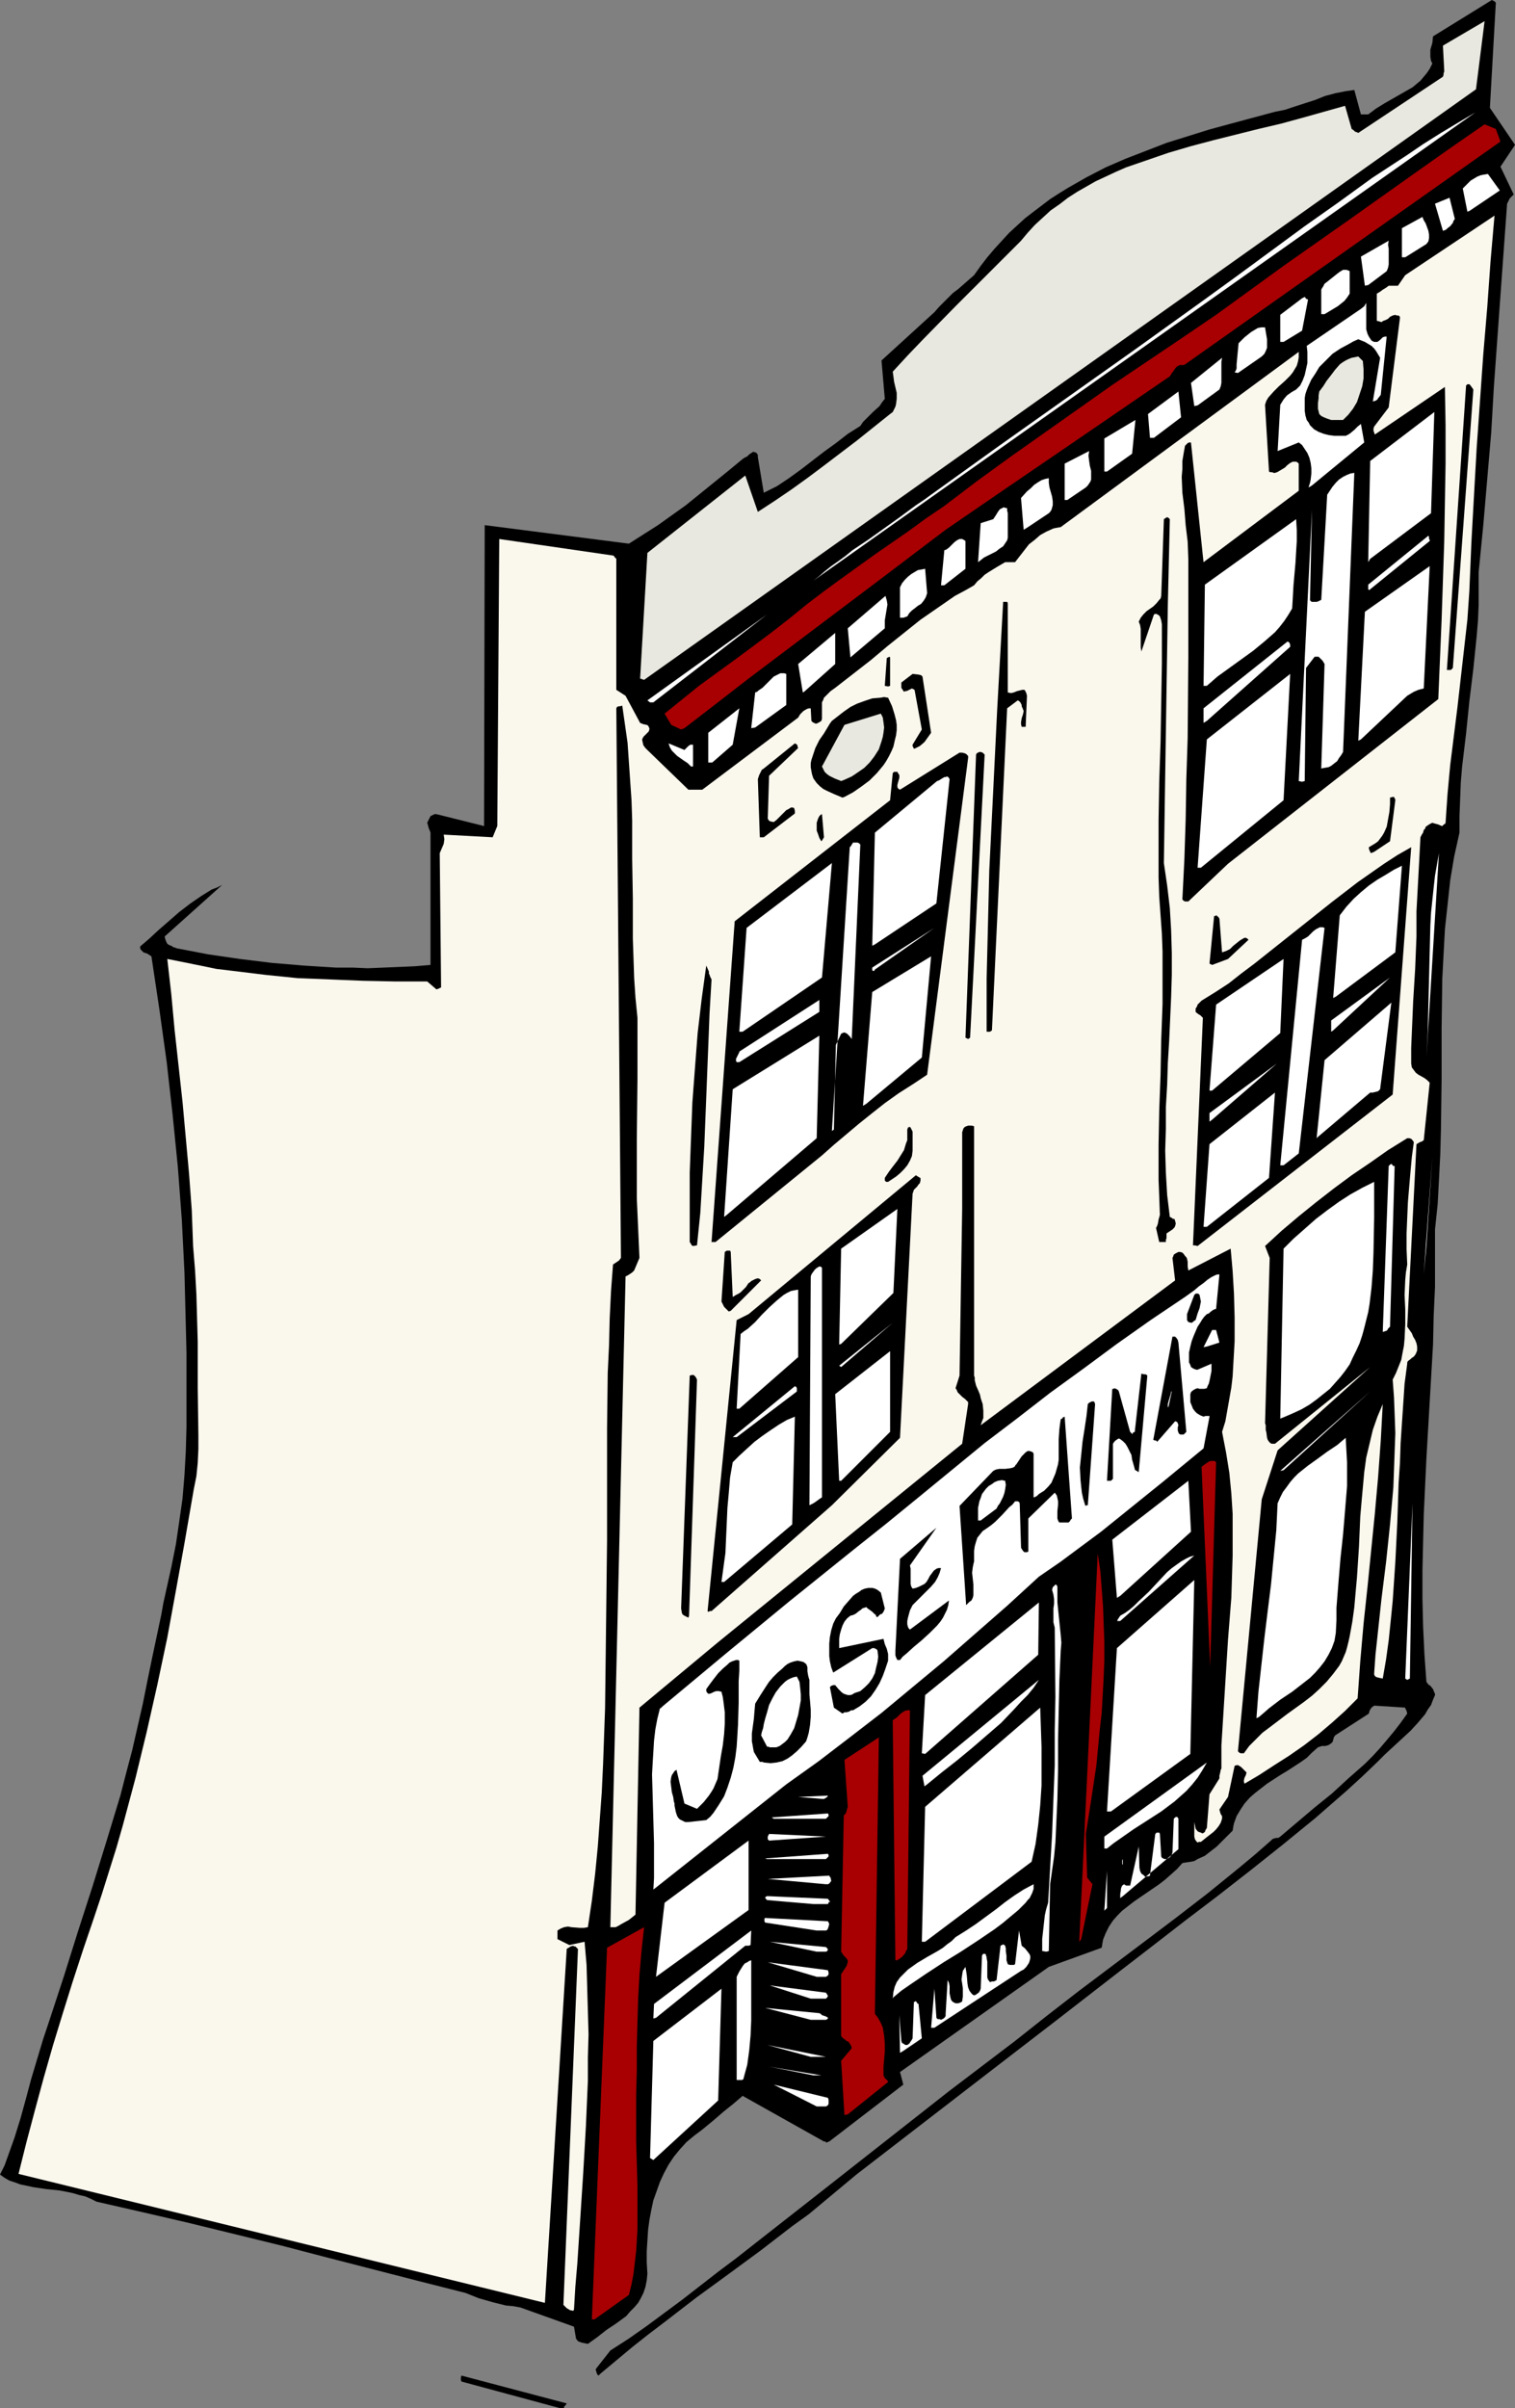 <?xml version="1.0" encoding="UTF-8" standalone="no"?>
<svg
   version="1.0"
   width="97.953mm"
   height="155.668mm"
   id="svg141"
   sodipodi:docname="Building - Josephina's.wmf"
   xmlns:inkscape="http://www.inkscape.org/namespaces/inkscape"
   xmlns:sodipodi="http://sodipodi.sourceforge.net/DTD/sodipodi-0.dtd"
   xmlns="http://www.w3.org/2000/svg"
   xmlns:svg="http://www.w3.org/2000/svg">
  <rect width="100%" height="100%" fill="#808080" stroke="none"/>
  <sodipodi:namedview
     id="namedview141"
     pagecolor="#ffffff"
     bordercolor="#000000"
     borderopacity="0.25"
     inkscape:showpageshadow="2"
     inkscape:pageopacity="0.0"
     inkscape:pagecheckerboard="0"
     inkscape:deskcolor="#d1d1d1"
     inkscape:document-units="mm" />
  <defs
     id="defs1">
    <pattern
       id="WMFhbasepattern"
       patternUnits="userSpaceOnUse"
       width="6"
       height="6"
       x="0"
       y="0" />
  </defs>
  <path
     style="fill:#000000;fill-opacity:1;fill-rule:evenodd;stroke:none"
     d="m 137.68,588.353 h 0.162 v -0.323 l 0.323,-0.323 0.323,-0.485 -25.694,-6.787 -0.162,0.323 v 0.323 0.485 l 0.162,0.323 23.916,6.464 z"
     id="path1" />
  <path
     style="fill:#000000;fill-opacity:1;fill-rule:evenodd;stroke:none"
     d="m 146.73,579.951 3.878,-3.232 3.878,-3.232 3.878,-3.07 4.04,-3.07 7.757,-5.979 7.757,-5.656 7.918,-5.817 7.757,-5.979 4.04,-2.909 3.878,-3.232 3.878,-3.232 3.878,-3.232 32.481,-25.047 16.16,-12.443 7.918,-6.14 7.918,-6.14 7.757,-5.979 7.918,-6.14 8.08,-6.14 8.08,-6.302 7.918,-6.302 7.918,-6.464 7.595,-6.625 3.717,-3.393 3.717,-3.555 1.939,-1.939 2.101,-1.939 2.101,-1.939 2.101,-1.939 1.778,-1.939 1.778,-2.101 0.646,-1.131 0.808,-1.131 0.485,-1.293 0.485,-1.131 v -0.323 l -0.162,-0.323 -0.323,-0.808 -0.646,-0.808 -0.485,-0.323 -0.485,-0.646 -0.485,-6.787 -0.323,-6.787 -0.162,-6.787 v -6.787 l 0.162,-6.948 0.162,-6.787 0.646,-13.735 0.808,-13.897 0.808,-13.897 0.162,-7.11 0.323,-6.948 v -6.948 -7.11 l 0.646,-6.14 0.323,-5.979 0.323,-6.302 0.162,-6.14 0.162,-12.281 v -12.281 l 0.162,-12.119 0.323,-6.14 0.323,-5.979 0.646,-5.979 0.646,-5.979 0.97,-5.817 1.293,-5.817 v -4.04 l 0.162,-4.04 0.162,-4.201 0.323,-3.878 0.97,-8.08 0.808,-7.918 0.97,-7.918 0.808,-7.918 0.323,-3.878 0.162,-3.878 v -4.04 -3.878 l 1.131,-11.473 0.97,-11.311 0.97,-11.311 0.646,-11.15 1.616,-22.461 0.808,-11.15 0.808,-11.15 0.323,-0.646 0.323,-0.646 0.485,-0.485 0.485,-0.485 -3.232,-6.787 3.555,-5.333 -6.141,-9.049 1.454,-25.693 -0.162,-0.162 -0.162,-0.162 -0.323,-0.162 L 364.562,0 l -14.382,8.888 -0.162,1.616 -0.485,1.616 v 0.97 0.808 l 0.162,0.97 0.323,0.646 -0.646,1.293 -0.646,0.97 -0.808,0.97 -0.808,0.97 -0.97,0.808 -0.97,0.808 -2.262,1.293 -2.262,1.293 -2.262,1.293 -2.101,1.293 -1.939,1.454 h -1.778 l -1.616,-5.979 -1.131,0.162 -1.131,0.162 -2.424,0.485 -2.424,0.646 -2.424,0.97 -5.01,1.616 -2.424,0.808 -2.424,0.485 -10.827,2.909 -5.333,1.454 -5.171,1.616 -5.171,1.616 -5.009,1.939 -5.01,1.939 -4.848,2.101 -4.686,2.424 -4.525,2.585 -2.101,1.293 -2.262,1.454 -4.04,3.07 -2.101,1.616 -1.939,1.778 -1.939,1.778 -1.778,1.939 -1.778,1.939 -1.778,2.101 -1.616,2.101 -1.616,2.262 -1.293,1.131 -1.293,1.131 -1.293,1.131 -0.646,0.485 -0.646,0.485 -2.262,2.262 -1.131,1.131 -1.131,1.293 -12.928,11.796 0.808,9.372 -0.646,0.808 -0.646,0.97 -1.616,1.454 -1.616,1.616 -0.808,0.808 -0.646,0.97 -3.07,1.939 -2.909,2.262 -2.909,2.101 -5.656,4.363 -2.909,2.101 -2.909,1.939 -3.232,1.616 -1.454,-8.726 v -0.485 l -0.162,-0.323 -0.323,-0.323 h -0.162 l -0.485,-0.162 -0.485,0.323 -0.485,0.323 -0.485,0.485 -0.646,0.323 -0.485,0.323 -3.717,3.07 -3.394,2.747 -3.394,2.747 -3.394,2.747 -3.394,2.424 -3.394,2.424 -3.555,2.262 -3.555,2.262 -35.228,-4.525 -0.162,73.524 -11.635,-2.909 h -0.485 l -0.323,0.162 -0.323,0.162 -0.323,0.162 -0.323,0.646 -0.485,0.97 0.162,0.485 0.162,0.646 0.162,0.485 0.162,0.323 0.162,0.485 v 32.318 l -3.878,0.323 -3.717,0.162 -7.757,0.323 -3.717,-0.162 h -4.04 l -7.757,-0.485 -7.757,-0.646 -7.918,-0.97 -7.757,-1.131 -7.595,-1.454 -0.485,-0.162 -0.485,-0.162 -0.485,-0.323 -0.485,-0.162 -0.485,-0.323 -0.162,-0.323 -0.162,-0.323 -0.162,-0.485 -0.162,-0.646 14.059,-12.604 -1.293,0.646 -1.293,0.485 -1.293,0.808 -1.293,0.808 -2.586,1.778 -2.747,2.101 -2.586,2.262 -2.424,2.101 -2.262,2.101 -1.131,0.97 -1.131,0.97 v 0.485 l 0.162,0.323 0.323,0.323 0.323,0.323 0.485,0.162 0.485,0.162 0.97,0.646 1.939,12.927 1.778,12.766 1.454,12.927 1.293,12.927 0.97,12.927 0.646,12.927 0.323,12.927 0.162,6.464 v 6.625 5.817 5.817 l -0.162,5.817 -0.323,5.817 -0.485,5.817 -0.808,5.656 -0.808,5.494 -1.131,5.656 -0.646,2.909 -0.646,2.909 -0.646,2.909 -0.485,2.747 -1.131,5.333 -1.131,5.332 -1.131,5.494 -1.131,5.656 -1.293,5.656 -1.293,5.656 -1.454,5.494 -1.454,5.656 -3.394,11.15 -3.394,10.988 -3.555,10.988 -3.394,10.827 -3.555,10.827 -1.616,4.848 -1.454,4.848 -1.454,4.848 -1.293,4.848 -1.293,4.686 -1.454,4.686 -1.616,4.525 -0.808,2.262 L 0,531.312 l 1.131,0.808 1.131,0.646 1.454,0.485 1.293,0.485 1.616,0.323 1.454,0.323 3.232,0.485 1.616,0.162 1.616,0.162 3.232,0.646 1.616,0.485 1.454,0.323 1.454,0.646 1.293,0.646 11.312,2.585 11.15,2.585 22.462,5.494 11.15,2.909 22.624,5.817 11.473,2.909 3.232,1.293 3.394,0.97 3.232,0.808 1.778,0.162 1.778,0.323 13.089,4.686 0.485,2.909 0.485,0.646 0.808,0.323 0.808,0.162 0.808,0.162 2.262,-1.616 2.262,-1.778 2.424,-1.616 2.424,-1.778 0.97,-1.131 0.97,-0.97 0.97,-1.131 0.646,-1.131 0.646,-1.293 0.485,-1.454 0.323,-1.616 0.162,-1.616 -0.162,-2.747 v -2.747 l 0.162,-2.585 0.162,-2.585 0.323,-2.424 0.485,-2.585 0.485,-2.262 0.808,-2.262 0.808,-2.262 0.97,-2.101 1.131,-2.101 1.293,-1.939 1.454,-1.778 1.616,-1.778 1.939,-1.616 1.939,-1.454 2.747,-2.262 2.424,-2.101 2.424,-1.939 2.262,-1.939 19.876,11.15 h 0.323 l 0.162,0.162 0.162,0.162 v 0 0 l 0.162,-0.162 0.485,-0.162 18.099,-13.897 -0.808,-3.07 36.359,-25.693 12.928,-4.686 0.323,-1.939 0.646,-1.616 0.808,-1.616 0.97,-1.454 1.131,-1.293 1.131,-1.131 1.454,-1.131 1.454,-1.131 3.07,-2.101 3.07,-2.101 1.454,-1.131 1.454,-1.293 1.454,-1.293 1.293,-1.454 0.97,-0.162 1.131,-0.162 0.808,-0.162 0.808,-0.485 1.778,-0.808 1.454,-1.131 1.454,-1.131 1.293,-1.293 2.586,-2.585 0.162,-0.97 0.162,-0.808 0.646,-1.778 0.97,-1.616 0.97,-1.454 1.293,-1.454 1.293,-1.131 1.454,-1.131 1.454,-1.131 3.232,-2.101 1.616,-0.97 3.232,-2.101 1.616,-1.131 1.293,-1.293 1.454,-1.293 0.485,-0.162 0.485,-0.162 h 0.808 l 0.646,-0.162 0.323,-0.162 0.485,-0.323 0.162,-0.162 0.162,-0.162 0.162,-0.485 0.162,-0.646 0.323,-0.485 8.241,-5.332 0.162,-0.646 0.162,-0.323 0.323,-0.485 0.646,-0.485 7.595,0.485 v 0 0.162 l 0.162,0.323 0.162,0.323 0.162,0.646 -1.616,2.262 -1.616,2.101 -1.616,1.939 -1.778,2.101 -1.778,1.939 -1.939,1.939 -4.04,3.555 -4.04,3.717 -4.202,3.393 -4.202,3.555 -4.202,3.555 -0.485,0.323 h -0.162 -0.323 l -0.646,0.162 -0.323,0.162 -0.323,0.323 -3.878,3.393 -3.878,3.232 -7.757,6.302 -7.757,5.979 -7.918,5.979 -15.675,11.796 -7.918,6.14 -7.757,6.14 -8.08,6.14 -8.08,6.14 -15.836,12.443 -15.836,12.443 -15.675,12.281 -2.262,1.778 -2.262,1.778 -4.525,3.393 -4.363,3.393 -4.363,3.393 -4.363,3.232 -4.363,3.232 -4.363,3.07 -4.525,2.909 -3.555,4.525 v 0.323 l 0.162,0.485 0.162,0.485 0.323,0.323 z"
     id="path2" />
  <path
     style="fill:#a80002;fill-opacity:1;fill-rule:evenodd;stroke:none"
     d="m 145.275,566.7 8.403,-5.979 0.646,-2.585 0.485,-2.585 0.323,-2.747 0.323,-2.747 0.162,-2.585 0.162,-2.747 v -5.333 -5.494 l -0.162,-5.332 -0.162,-5.494 v -5.333 -5.979 l 0.162,-5.979 v -5.817 l 0.162,-5.817 0.162,-5.817 0.323,-5.817 0.485,-5.656 0.646,-5.979 -9.049,5.009 -3.717,90.814 z"
     id="path3" />
  <path
     style="fill:#faf7ed;fill-opacity:1;fill-rule:evenodd;stroke:none"
     d="m 140.104,564.599 0.162,-0.323 0.323,-5.494 0.485,-5.656 1.454,-22.3 0.646,-11.311 0.485,-11.15 v -5.656 l 0.162,-5.656 -0.162,-5.656 -0.162,-5.656 -0.162,-5.656 -0.485,-5.656 -3.717,0.808 -2.909,-1.454 v -2.101 l 0.808,-0.485 0.808,-0.323 0.97,-0.162 0.808,0.162 2.101,0.162 h 0.97 l 0.97,-0.162 0.97,-6.464 0.808,-6.625 0.646,-6.625 0.485,-6.625 0.485,-6.625 0.323,-6.948 0.485,-13.574 0.162,-13.574 0.323,-27.47 v -13.574 -13.735 l 0.162,-13.574 0.323,-6.787 0.162,-6.625 0.323,-6.625 0.485,-6.464 0.485,-0.323 0.485,-0.323 0.485,-0.323 0.485,-0.646 -1.131,-134.282 0.162,-0.323 0.323,-0.162 h 0.323 l 0.646,-0.162 0.646,4.525 0.646,4.525 0.323,4.686 0.323,4.686 0.323,4.686 0.162,4.848 v 9.534 l 0.162,9.695 v 9.695 l 0.162,4.848 0.162,4.848 0.323,4.848 0.485,4.848 v 7.433 7.433 l -0.162,14.705 v 7.272 7.272 l 0.323,7.272 0.323,7.272 -1.293,3.07 -0.485,0.485 -0.97,0.646 -0.646,0.323 -3.717,159.006 h 0.485 0.808 l 0.646,-0.323 0.808,-0.485 1.778,-0.97 1.616,-1.293 0.97,-50.578 19.23,-15.998 59.629,-48.477 1.454,-9.695 v -0.485 l -0.323,-0.323 -0.485,-0.485 -0.646,-0.485 -0.646,-0.646 -0.323,-0.323 -0.162,-0.162 -0.162,-0.485 -0.323,-0.485 0.97,-3.07 0.646,-40.721 V 276.644 l 0.162,-0.485 0.162,-0.485 0.323,-0.323 0.323,-0.162 0.485,-0.162 h 0.485 0.485 l 0.485,0.162 v 60.92 l 0.162,0.485 v 0.646 l 0.323,1.293 0.646,1.454 0.323,0.808 0.162,0.808 0.485,1.454 0.162,1.616 v 0.97 0.808 l -0.323,0.808 -0.323,0.97 47.509,-35.388 -0.646,-5.494 0.162,-0.323 0.162,-0.485 0.485,-0.323 0.646,-0.323 h 0.485 l 0.485,0.162 0.323,0.323 0.323,0.485 0.323,0.323 0.162,0.323 0.162,0.808 v 1.131 l 0.162,0.97 10.342,-5.333 0.485,5.494 0.323,5.494 0.162,5.817 v 5.817 l -0.323,5.656 -0.162,2.909 -0.323,2.747 -0.485,2.747 -0.485,2.747 -0.485,2.747 -0.808,2.585 0.97,5.009 0.808,5.009 0.485,5.009 0.323,5.009 v 5.009 5.171 l -0.162,5.171 -0.162,5.171 -0.808,10.18 -0.646,10.342 -0.646,10.342 -0.323,5.171 v 5.009 0.646 l -0.162,0.323 -0.162,0.808 -0.162,0.646 v 0.646 l -2.424,3.878 -0.646,8.241 -0.323,0.485 -0.162,0.485 -0.485,0.323 h -0.162 l -0.323,-0.162 -0.485,-0.162 -0.323,-0.162 -0.485,-0.646 -0.162,-0.808 -0.162,-0.808 v -2.909 -0.808 7.272 l 0.162,0.646 0.323,0.485 0.162,0.162 0.162,0.162 0.323,-0.162 h 0.485 l 1.616,-1.293 1.454,-1.131 0.646,-0.646 0.646,-0.808 0.485,-0.808 0.323,-0.97 v -0.646 l -0.323,-0.485 -0.162,-0.485 -0.162,-0.646 2.101,-3.07 1.616,-7.595 0.485,-0.162 h 0.323 l 0.323,0.162 0.485,0.323 0.646,0.646 0.646,0.646 -0.162,0.646 -0.323,0.646 -0.162,0.646 v 0.323 l 0.162,0.485 3.555,-2.101 3.717,-2.424 3.555,-2.262 3.717,-2.585 3.555,-2.747 3.232,-2.747 3.232,-2.909 3.07,-3.07 0.646,-9.049 0.808,-9.211 0.97,-9.049 1.778,-17.775 0.808,-9.049 0.646,-8.888 0.485,-8.888 -1.293,3.07 -1.131,3.232 -0.808,3.393 -0.808,3.393 -0.485,3.555 -0.323,3.555 -0.323,3.555 -0.323,3.717 -0.323,7.433 -0.485,7.433 -0.323,3.555 -0.323,3.717 -0.485,3.555 -0.646,3.555 -0.323,1.454 -0.323,1.293 -0.323,1.131 -0.485,1.131 -0.485,1.131 -0.646,1.131 -1.454,1.939 -1.616,1.939 -1.778,1.778 -1.778,1.616 -2.101,1.616 -4.04,2.909 -4.04,3.07 -1.939,1.454 -1.616,1.616 -1.616,1.616 -1.293,1.778 h -0.808 l -0.323,-0.162 -0.323,-0.323 5.817,-61.566 3.878,-11.958 22.624,-20.36 -23.27,18.745 h -0.808 l -0.323,-0.162 -0.323,-0.323 -0.323,-0.485 -0.162,-0.485 -0.162,-1.293 -0.162,-0.646 v -0.646 -0.485 l -0.162,-0.485 1.131,-40.398 -1.131,-2.909 4.04,-3.717 4.202,-3.555 4.202,-3.393 4.363,-3.393 4.363,-3.232 4.525,-3.07 4.363,-3.07 4.686,-2.909 h 0.485 l 0.485,0.162 0.323,0.323 0.323,0.485 -0.485,3.555 -0.323,3.555 -0.323,3.717 -0.323,3.878 -0.162,3.717 -0.162,3.878 v 3.878 l 0.162,3.717 -0.323,1.939 -0.162,1.778 -0.162,3.717 0.162,3.555 v 3.555 l -0.162,3.555 -0.162,1.778 -0.323,1.616 -0.323,1.778 -0.646,1.616 -0.646,1.616 -0.808,1.616 0.323,4.363 0.162,4.201 0.162,4.525 -0.162,4.363 -0.162,4.525 -0.162,4.363 -0.808,9.049 -0.97,9.211 -1.131,9.049 -0.97,9.049 -0.485,4.525 -0.323,4.525 v 0.323 l 0.162,0.323 0.162,0.162 0.323,0.162 0.646,0.162 0.808,0.162 0.808,-4.686 0.646,-4.686 0.485,-4.686 0.485,-4.848 0.646,-9.534 0.485,-9.695 0.323,-9.695 0.323,-4.848 0.162,-4.848 0.646,-9.695 0.323,-4.848 0.646,-4.848 v -0.323 l 0.162,-0.323 0.646,-0.485 0.323,-0.323 0.323,-0.162 0.323,-0.323 0.323,-0.485 0.323,-0.808 v -0.97 l -0.162,-0.808 -0.323,-0.808 -0.485,-0.808 -0.323,-0.808 -1.131,-1.616 2.262,-44.599 0.808,-0.485 0.485,-0.162 0.485,-0.323 1.454,-14.058 -0.646,-0.646 -0.646,-0.485 -1.454,-0.808 -0.646,-0.485 -0.485,-0.646 -0.485,-0.646 -0.162,-0.97 v -3.717 l 0.162,-3.878 0.323,-7.595 0.485,-7.918 0.323,-7.918 v -3.07 -3.07 l 0.323,-5.979 0.323,-5.979 0.323,-6.14 0.323,-0.646 0.323,-0.485 0.162,-0.646 0.323,-0.323 0.162,-0.485 0.485,-0.323 0.485,-0.323 0.646,-0.323 0.485,0.162 0.646,0.162 0.485,0.162 0.323,0.162 0.485,0.162 0.162,-0.162 0.162,-0.162 0.162,-0.162 h 0.162 l 0.162,-0.323 0.485,-7.11 0.646,-6.948 1.778,-14.22 1.616,-14.22 0.808,-7.11 0.485,-7.11 0.485,-11.635 0.646,-11.635 0.646,-11.473 0.808,-11.473 0.808,-11.473 0.97,-11.473 0.808,-11.311 0.97,-11.15 -21.816,14.543 -1.778,2.585 h -2.262 l -0.646,0.485 -0.808,0.485 -0.646,0.485 -0.808,0.485 v 6.625 l 0.646,0.162 0.485,0.162 0.485,-0.323 0.485,-0.162 0.646,-0.323 0.485,-0.485 0.646,-0.323 0.646,-0.162 0.323,0.162 h 0.485 l 0.323,0.323 v 0.323 l -2.747,21.815 -3.555,4.686 -0.162,0.485 v 0.485 l 0.162,0.485 0.162,0.485 17.129,-11.635 0.162,9.372 v 9.372 l -0.162,9.534 -0.162,9.534 -0.646,19.229 -0.808,19.229 -51.388,40.236 -9.696,9.211 h -0.808 l -0.323,-0.162 -0.323,-0.323 0.485,-9.695 0.323,-9.857 0.162,-9.857 0.323,-10.019 0.162,-19.876 v -10.019 -9.695 -2.101 -2.101 l -0.162,-4.201 -0.485,-4.04 -0.323,-4.04 -0.485,-3.878 -0.162,-3.878 0.162,-1.939 v -1.939 l 0.323,-1.939 0.323,-1.778 0.323,-0.323 0.323,-0.323 0.323,-0.162 h 0.485 l 3.07,29.248 23.27,-17.452 v -6.625 l -0.323,-0.323 -0.323,-0.162 h -0.485 -0.323 l -0.646,0.323 -0.646,0.485 -0.646,0.646 -0.808,0.485 -0.808,0.485 -0.323,0.162 -0.485,0.162 h -0.323 l -0.323,-0.162 h -0.485 l -0.323,-0.162 -0.97,-16.321 0.323,-0.97 0.485,-0.808 1.293,-1.454 1.293,-1.293 1.454,-1.293 1.293,-1.293 0.646,-0.808 0.485,-0.808 0.485,-0.808 0.323,-1.131 0.162,-0.97 v -1.293 l -58.175,42.822 -0.97,0.162 -0.808,0.162 -1.778,0.808 -1.454,0.808 -1.293,1.131 -1.454,1.131 -1.131,1.454 -1.131,1.454 -1.131,1.454 h -2.424 l -1.939,1.131 -2.101,1.293 -0.97,0.646 -0.808,0.808 -0.97,0.808 -0.808,0.97 -2.262,1.293 -2.424,1.293 -2.101,1.454 -2.101,1.454 -4.202,2.909 -4.04,3.232 -4.04,3.232 -4.04,3.393 -4.363,3.393 -4.363,3.393 -1.131,0.808 -0.808,0.808 -0.808,0.808 -0.162,0.485 -0.323,0.646 v 3.717 0.323 l -0.162,0.485 -0.485,0.323 -0.323,0.162 -0.323,0.162 h -0.323 l -0.323,-0.162 -0.323,-0.162 -0.323,-0.323 -0.162,-3.07 h -0.485 l -0.485,0.162 -0.808,0.485 -0.808,0.808 -0.485,0.808 -23.432,17.613 h -3.394 l -10.019,-9.695 -0.485,-0.485 -0.485,-0.646 -0.162,-0.646 -0.162,-0.808 0.162,-0.323 0.162,-0.323 0.485,-0.485 0.485,-0.485 0.323,-0.323 0.162,-0.485 v -0.323 l -0.162,-0.323 -0.162,-0.323 -0.323,-0.162 -0.808,-0.162 -0.808,-0.323 -3.555,-6.625 -2.262,-1.454 V 136.544 l -0.162,-0.162 -0.162,-0.162 v 0 l -0.162,-0.162 v -0.162 l -0.323,-0.162 -27.795,-4.04 -0.485,70.131 -1.131,2.747 -11.958,-0.646 0.162,1.131 -0.162,1.131 -0.485,1.131 -0.485,1.131 0.323,32.48 v 0.323 l -0.323,0.162 -0.323,0.162 -0.485,0.162 -2.262,-1.939 h -7.918 l -7.757,-0.162 -7.918,-0.323 -8.08,-0.323 -7.918,-0.808 -7.918,-0.97 -4.04,-0.485 -3.878,-0.808 -4.04,-0.808 -4.04,-0.808 0.97,8.564 0.808,8.726 1.939,17.613 0.808,8.888 0.808,8.888 0.646,8.726 0.323,8.726 0.485,5.979 0.323,5.817 0.162,5.817 0.162,5.817 v 5.656 5.656 l 0.162,11.473 v 3.393 l -0.162,3.393 -0.323,3.232 -0.646,3.232 -2.262,13.089 -2.101,11.635 -2.101,11.473 -2.424,11.473 -2.586,11.473 -2.747,11.311 -3.07,11.473 -1.616,5.656 -1.778,5.656 -1.778,5.656 -1.939,5.817 -2.586,7.595 -2.586,7.918 -2.424,7.756 -2.424,7.918 -2.262,7.918 -2.101,7.756 -2.101,7.918 -1.939,7.756 128.631,31.51 5.333,-86.451 0.162,-0.162 0.323,-0.162 0.485,-0.323 0.646,-0.162 0.162,0.162 h 0.323 l 0.323,0.323 0.323,0.323 -3.555,86.936 0.162,0.162 0.162,0.162 0.485,0.485 0.808,0.485 z"
     id="path4" />
  <path
     style="fill:#ffffff;fill-opacity:1;fill-rule:evenodd;stroke:none"
     d="m 159.657,527.757 15.836,-14.543 0.808,-27.309 -16.644,12.766 -0.808,28.602 z"
     id="path5" />
  <path
     style="fill:#a80002;fill-opacity:1;fill-rule:evenodd;stroke:none"
     d="m 207.167,516.607 9.857,-7.918 v -0.162 l -0.162,-0.162 -0.323,-0.323 -0.323,-0.323 -0.162,-0.323 -0.162,-0.323 v -1.939 l 0.162,-1.939 0.162,-1.939 v -1.939 l -0.162,-1.939 -0.162,-0.97 -0.162,-0.97 -0.323,-0.808 -0.485,-0.97 -0.485,-0.808 -0.646,-0.808 0.97,-67.545 -8.403,5.494 0.808,11.473 -0.162,0.485 -0.162,0.646 -0.162,0.485 -0.485,0.485 -0.646,33.288 0.323,0.485 0.323,0.485 0.323,0.323 0.323,0.323 0.323,0.485 v 0.485 l -0.162,0.485 -0.162,0.485 -0.646,0.97 -0.323,0.485 -0.323,0.485 v 15.028 l 0.162,0.323 0.323,0.323 0.485,0.323 0.323,0.323 0.485,0.162 0.323,0.485 0.323,0.485 0.162,0.646 -2.586,3.07 0.808,13.25 z"
     id="path6" />
  <path
     style="fill:#ffffff;fill-opacity:1;fill-rule:evenodd;stroke:none"
     d="m 199.572,514.668 h 2.262 l 0.323,-0.162 0.162,-0.162 0.162,-0.323 v -0.323 -0.646 l -0.162,-0.485 -13.251,-3.232 z"
     id="path7" />
  <path
     style="fill:#ffffff;fill-opacity:1;fill-rule:evenodd;stroke:none"
     d="m 180.665,508.204 h 0.485 0.162 l 0.323,-0.162 0.485,-1.778 0.485,-1.778 0.485,-3.555 0.323,-3.555 0.162,-3.717 v -14.705 l -0.485,0.162 -0.485,0.323 -0.646,0.323 -0.485,0.646 -0.808,1.293 -0.646,1.293 v 25.208 z"
     id="path8" />
  <path
     style="fill:#ffffff;fill-opacity:1;fill-rule:evenodd;stroke:none"
     d="m 198.764,507.073 h 1.939 l -12.605,-2.101 z"
     id="path9" />
  <path
     style="fill:#ffffff;fill-opacity:1;fill-rule:evenodd;stroke:none"
     d="m 198.117,502.548 h 3.717 l -14.382,-2.909 z"
     id="path10" />
  <path
     style="fill:#ffffff;fill-opacity:1;fill-rule:evenodd;stroke:none"
     d="m 220.741,501.094 4.525,-3.07 -0.808,-8.403 -0.323,-0.162 -0.162,-0.323 v 0 l -0.162,-0.162 h -0.162 l -0.162,0.162 h -0.162 l -0.323,8.888 -0.162,0.323 -0.323,0.485 -0.323,0.485 -0.485,0.323 h -0.485 l -0.485,-0.323 -0.323,-0.162 -0.162,-0.485 -0.485,-6.302 0.162,9.211 z"
     id="path11" />
  <path
     style="fill:#ffffff;fill-opacity:1;fill-rule:evenodd;stroke:none"
     d="m 228.336,495.438 21.169,-13.897 0.646,-0.323 0.646,-0.646 0.646,-0.97 0.162,-0.485 0.162,-0.646 v -0.485 l -0.162,-0.485 -0.485,-0.646 -0.646,-0.808 -0.808,-0.646 -0.646,-3.717 -0.97,8.241 -0.323,0.162 h -0.485 -0.485 l -0.485,-0.162 -0.162,-0.485 -0.162,-0.485 v -1.131 l -0.162,-1.131 v -0.646 l -0.162,-0.646 -0.162,-0.162 -0.323,-0.162 -0.323,0.162 -0.323,0.162 -0.97,8.403 -0.323,0.162 -0.323,0.162 h -0.485 l -0.485,0.162 -0.485,-0.646 -0.162,-0.485 v -0.808 -1.616 -0.808 -0.646 l -0.162,-0.808 v -0.323 l -0.162,-0.323 v -0.323 h -0.162 l -0.162,-0.162 h -0.162 l -0.323,0.162 -0.162,0.323 -0.323,8.08 -0.162,0.485 -0.323,0.485 -0.485,0.323 -0.162,0.162 -0.485,0.162 -0.323,-0.162 -0.323,-0.323 -0.485,-0.646 -0.323,-0.808 -0.162,-0.97 -0.162,-1.939 -0.162,-1.131 -0.162,-0.97 -0.323,0.485 -0.323,0.485 -0.162,0.97 -0.162,1.131 0.162,0.97 0.162,1.131 v 0.97 1.131 l -0.162,1.131 -0.162,0.162 -0.323,0.162 -0.485,0.162 h -0.646 l -0.323,-0.162 -0.323,-0.162 -0.323,-0.323 -0.162,-0.323 -0.162,-0.646 -0.162,-0.808 v -1.778 l -0.162,-0.808 -0.323,-0.646 -0.485,8.241 v 0.485 l -0.162,0.323 -0.323,0.323 -0.646,0.323 -0.323,-0.162 h -0.485 l -0.323,-0.323 v -0.162 l -0.485,-6.948 -0.808,9.534 z"
     id="path12" />
  <path
     style="fill:#ffffff;fill-opacity:1;fill-rule:evenodd;stroke:none"
     d="m 160.304,493.014 21.816,-17.613 h 0.646 0.162 l 0.485,-0.162 0.162,-3.555 -23.755,17.937 -0.162,3.555 z"
     id="path13" />
  <path
     style="fill:#ffffff;fill-opacity:1;fill-rule:evenodd;stroke:none"
     d="m 198.117,493.499 h 3.717 l 0.323,-0.162 0.162,-0.162 v -0.162 l -0.162,-0.162 -0.323,-0.162 -0.485,-0.162 -0.485,-0.162 -0.323,-0.323 -0.323,-0.162 -13.251,-1.293 z"
     id="path14" />
  <path
     style="fill:#ffffff;fill-opacity:1;fill-rule:evenodd;stroke:none"
     d="m 198.117,488.328 h 3.717 l 0.323,-0.323 0.162,-0.323 -0.162,-0.323 -0.323,-0.485 -13.736,-1.778 z"
     id="path15" />
  <path
     style="fill:#ffffff;fill-opacity:1;fill-rule:evenodd;stroke:none"
     d="m 218.317,488.005 1.939,-1.616 2.101,-1.454 4.04,-2.747 4.202,-2.747 4.202,-2.585 4.202,-2.747 4.04,-2.747 1.939,-1.454 1.939,-1.616 1.939,-1.616 1.778,-1.778 0.485,-0.646 0.485,-0.485 0.323,-0.646 0.323,-0.646 0.323,-0.97 v -1.131 l -2.424,1.293 -2.262,1.454 -2.262,1.616 -2.262,1.778 -2.424,1.778 -2.424,1.778 -2.424,1.616 -2.586,1.616 -0.97,0.97 -1.131,0.808 -0.97,0.808 -1.293,0.808 -2.586,1.454 -2.424,1.454 -1.131,0.808 -1.131,0.808 -0.97,0.97 -0.97,0.97 -0.808,1.131 -0.485,1.131 -0.323,1.293 -0.162,1.616 z"
     id="path16" />
  <path
     style="fill:#ffffff;fill-opacity:1;fill-rule:evenodd;stroke:none"
     d="m 160.304,482.996 22.624,-16.321 v -16.967 l -20.523,15.19 z"
     id="path17" />
  <path
     style="fill:#ffffff;fill-opacity:1;fill-rule:evenodd;stroke:none"
     d="m 199.572,482.996 h 2.262 l 0.485,-0.323 0.162,-0.323 v -0.323 l -0.162,-0.646 -14.705,-1.939 z"
     id="path18" />
  <path
     style="fill:#a80002;fill-opacity:1;fill-rule:evenodd;stroke:none"
     d="m 219.287,478.956 0.162,-0.162 0.323,-0.162 0.808,-0.646 0.646,-0.808 0.162,-0.485 0.323,-0.485 0.646,-58.334 h -0.646 l -0.646,0.162 -0.485,0.323 -0.485,0.323 -0.97,0.97 -0.485,0.323 -0.485,0.323 0.646,58.658 z"
     id="path19" />
  <path
     style="fill:#ffffff;fill-opacity:1;fill-rule:evenodd;stroke:none"
     d="m 199.572,476.855 h 2.262 l 0.323,-0.162 0.162,-0.323 -0.162,-0.323 -0.323,-0.323 -13.736,-1.293 z"
     id="path20" />
  <path
     style="fill:#ffffff;fill-opacity:1;fill-rule:evenodd;stroke:none"
     d="m 255.646,476.855 0.646,-0.162 0.323,-16.321 0.485,-3.393 0.485,-3.393 0.323,-3.393 0.162,-3.555 0.323,-7.11 0.162,-7.11 v -7.272 l 0.162,-7.272 0.162,-7.272 0.323,-7.272 0.162,-1.939 -0.162,-1.939 -0.808,-7.918 v -1.939 -1.939 l -0.162,-0.323 -0.162,-0.162 h -0.162 l -0.162,0.162 -0.485,0.485 -0.162,0.646 0.323,1.131 0.162,1.131 v 1.131 l -0.162,1.131 v 2.262 1.131 l 0.323,1.293 0.162,16.967 -0.162,8.241 v 8.403 l -0.323,8.403 -0.323,8.403 -0.485,8.403 -0.485,8.403 -0.485,1.616 -0.323,1.454 -0.323,2.909 -0.323,2.909 v 2.909 z"
     id="path21" />
  <path
     style="fill:#ffffff;fill-opacity:1;fill-rule:evenodd;stroke:none"
     d="m 226.074,474.432 26.017,-19.553 0.97,-4.363 0.646,-4.686 0.485,-4.686 0.323,-4.848 v -4.686 -4.848 l -0.162,-4.848 -0.162,-4.686 -28.118,24.239 -0.808,32.965 z"
     id="path22" />
  <path
     style="fill:#a80002;fill-opacity:1;fill-rule:evenodd;stroke:none"
     d="m 264.21,473.785 2.747,-13.412 -0.646,-0.808 -0.646,-0.808 -0.323,-10.665 1.293,-8.241 1.293,-8.564 0.808,-8.564 0.485,-4.201 0.485,-8.726 0.162,-4.201 v -4.363 l -0.162,-4.363 -0.162,-4.363 -0.323,-4.363 -0.323,-4.201 -0.646,-4.363 -4.525,94.854 z"
     id="path23" />
  <path
     style="fill:#ffffff;fill-opacity:1;fill-rule:evenodd;stroke:none"
     d="m 199.572,471.684 h 2.262 l 0.323,-0.162 0.162,-0.323 0.162,-0.485 0.162,-0.646 -0.323,-0.646 -15.352,-0.808 -0.162,0.162 v 0.323 0.323 l 0.162,0.323 z"
     id="path24" />
  <path
     style="fill:#ffffff;fill-opacity:1;fill-rule:evenodd;stroke:none"
     d="m 270.513,466.19 v -9.049 l -0.646,9.695 z"
     id="path25" />
  <path
     style="fill:#ffffff;fill-opacity:1;fill-rule:evenodd;stroke:none"
     d="m 198.764,465.221 h 3.555 l 0.162,-0.323 v -0.162 h 0.323 v 0 -0.162 l -0.162,-0.162 -0.323,-0.485 -14.867,-0.646 -0.323,0.162 -0.162,0.162 0.162,0.323 0.323,0.323 z"
     id="path26" />
  <path
     style="fill:#ffffff;fill-opacity:1;fill-rule:evenodd;stroke:none"
     d="m 274.391,463.282 13.574,-11.473 v -7.433 l -0.162,-0.323 -0.323,-0.162 -0.323,0.162 -0.323,0.323 -0.323,8.241 -0.162,0.485 -0.323,0.485 -0.323,0.323 -0.646,0.323 h -0.485 l -0.323,-0.162 -0.323,-0.162 -0.162,-0.323 -0.323,-5.494 -0.162,-0.323 h -0.323 -0.323 l -0.323,0.323 -1.293,10.019 v 0.162 l -0.323,0.162 h -0.323 l -0.485,0.162 -0.485,-0.485 -0.485,-0.323 -0.323,-0.646 -0.162,-0.808 -0.162,-5.171 -2.101,9.534 h -0.646 -0.323 l -0.323,-0.162 -0.162,-0.162 -0.485,0.323 -0.162,0.323 -0.162,0.485 v 0.323 l -0.162,0.97 v 0.97 z"
     id="path27" />
  <path
     style="fill:#ffffff;fill-opacity:1;fill-rule:evenodd;stroke:none"
     d="m 160.304,461.181 31.835,-25.208 7.918,-5.656 7.595,-5.817 7.757,-5.979 7.595,-6.302 7.595,-6.302 7.757,-6.787 7.757,-6.787 7.757,-7.11 5.171,-3.555 5.009,-3.717 5.01,-3.717 5.009,-4.04 10.019,-8.08 10.019,-8.241 1.454,-7.756 v -0.162 h -0.162 -0.323 -0.485 l -0.485,0.162 -0.808,-0.323 -0.808,-0.485 -0.485,-0.485 -0.485,-0.646 -0.323,-0.808 -0.323,-0.808 v -0.97 -0.97 l 0.162,-0.485 0.162,-0.162 0.162,-0.162 0.485,-0.323 0.323,-0.162 0.485,-0.162 0.485,0.162 h 0.485 0.646 l 0.646,-0.162 0.162,-0.485 0.323,-0.646 0.162,-0.646 0.162,-0.808 0.323,-1.616 v -0.97 -0.808 l -3.394,1.454 h -0.323 l -0.485,-0.162 -0.323,-0.162 -0.485,-0.323 -0.162,-0.485 -0.323,-0.646 v -1.131 -1.293 l 0.323,-1.454 0.323,-1.293 0.485,-1.293 0.485,-1.131 0.485,-1.131 0.323,-0.485 0.323,-0.485 0.485,-0.808 0.485,-0.646 0.646,-0.646 0.485,-0.162 0.323,-0.323 0.646,-0.485 0.323,-0.162 0.485,-0.162 0.808,-8.403 h -0.485 l -0.485,0.162 -0.97,0.485 -0.97,0.646 -0.97,0.808 -1.131,0.808 -1.131,0.97 -1.131,0.808 -1.131,0.808 -8.403,5.656 -8.241,5.817 -8.08,5.979 -8.241,5.979 -7.918,6.14 -8.08,6.14 -8.08,6.625 -8.08,6.625 -7.918,6.464 -7.918,6.302 -15.675,12.604 -15.513,12.766 -7.757,6.464 -7.757,6.464 -0.323,0.323 -0.162,0.162 h -0.162 l -0.646,2.585 -0.485,2.585 -0.323,2.747 -0.162,2.747 -0.162,2.585 -0.162,2.909 0.162,5.494 0.162,5.656 0.162,5.656 v 5.656 2.909 l -0.162,2.747 z"
     id="path28" />
  <path
     style="fill:#ffffff;fill-opacity:1;fill-rule:evenodd;stroke:none"
     d="m 201.834,460.373 h 0.485 l 0.323,-0.162 0.485,-0.646 -0.162,-0.808 -0.162,-0.162 -0.162,-0.323 -15.028,0.808 z"
     id="path29" />
  <path
     style="fill:#ffffff;fill-opacity:1;fill-rule:evenodd;stroke:none"
     d="m 274.391,455.687 v -1.454 l -0.162,0.323 v 0.323 0.485 z"
     id="path30" />
  <path
     style="fill:#ffffff;fill-opacity:1;fill-rule:evenodd;stroke:none"
     d="m 187.452,454.233 h 14.382 l 0.323,-0.323 0.162,-0.162 0.162,-0.162 v 0 -0.162 -0.162 l -0.162,-0.323 -15.352,1.131 z"
     id="path31" />
  <path
     style="fill:#ffffff;fill-opacity:1;fill-rule:evenodd;stroke:none"
     d="m 270.513,451.647 1.616,-1.293 1.616,-1.131 3.232,-2.262 6.787,-4.363 3.232,-2.424 1.454,-1.293 1.454,-1.293 1.454,-1.616 1.293,-1.616 1.131,-1.778 1.131,-1.939 -25.047,18.098 v 2.909 z"
     id="path32" />
  <path
     style="fill:#ffffff;fill-opacity:1;fill-rule:evenodd;stroke:none"
     d="m 188.098,449.708 13.736,-0.97 -13.736,-0.646 h -0.162 l -0.162,0.323 -0.162,0.323 v 0.323 0.323 l 0.162,0.162 0.162,0.162 z"
     id="path33" />
  <path
     style="fill:#000000;fill-opacity:1;fill-rule:evenodd;stroke:none"
     d="m 168.222,445.184 4.363,-0.485 0.97,-0.808 0.808,-0.97 1.293,-1.939 1.293,-2.101 0.808,-2.101 0.808,-2.424 0.646,-2.424 0.485,-2.585 0.323,-2.585 0.162,-2.585 0.162,-2.747 0.162,-5.333 v -5.333 l 0.162,-2.585 v -2.424 l -0.323,-0.162 h -0.485 l -0.485,0.162 -0.485,0.162 -0.646,0.323 -0.485,0.485 -1.131,0.97 -1.131,1.131 -1.131,1.454 -0.97,1.293 -0.808,1.131 v 0.485 l 0.162,0.323 0.162,0.162 0.162,0.162 h 0.323 l 0.485,-0.162 0.323,-0.162 0.323,-0.162 0.485,-0.162 h 0.646 l 0.646,0.162 0.323,1.293 0.162,1.131 0.323,2.585 v 2.747 l -0.162,2.585 -0.323,2.747 -0.485,2.747 -0.808,5.494 -0.485,1.131 -0.485,1.131 -0.485,0.808 -0.646,0.97 -1.293,1.616 -1.616,1.616 -3.07,-1.293 -1.939,-8.241 -0.485,0.323 -0.323,0.485 -0.323,0.485 -0.162,0.485 -0.162,1.131 0.162,1.293 0.162,1.293 0.323,1.131 0.162,1.131 0.162,0.485 v 0.485 l 0.162,0.808 0.162,0.808 0.162,0.485 0.162,0.485 0.323,0.485 0.323,0.323 0.646,0.323 0.646,0.323 z"
     id="path34" />
  <path
     style="fill:#ffffff;fill-opacity:1;fill-rule:evenodd;stroke:none"
     d="m 189.068,444.376 h 12.766 l 0.323,-0.323 0.162,-0.162 0.162,-0.162 v -0.162 -0.162 l -0.162,-0.323 -13.736,0.97 z"
     id="path35" />
  <path
     style="fill:#ffffff;fill-opacity:1;fill-rule:evenodd;stroke:none"
     d="m 271.482,442.598 19.392,-14.058 0.97,-42.498 -18.907,16.644 -2.424,39.913 z"
     id="path36" />
  <path
     style="fill:#ffffff;fill-opacity:1;fill-rule:evenodd;stroke:none"
     d="m 200.865,439.528 h 0.485 l 0.323,-0.162 0.485,-0.323 0.162,-0.323 -7.272,0.323 z"
     id="path37" />
  <path
     style="fill:#ffffff;fill-opacity:1;fill-rule:evenodd;stroke:none"
     d="m 226.558,435.973 3.555,-2.909 3.717,-2.909 3.717,-3.07 3.555,-3.07 3.555,-3.07 3.232,-3.393 1.616,-1.778 1.616,-1.616 1.454,-1.778 1.293,-1.939 -28.441,23.431 0.485,2.585 z"
     id="path38" />
  <path
     style="fill:#000000;fill-opacity:1;fill-rule:evenodd;stroke:none"
     d="m 186.644,430.64 1.616,0.162 1.454,-0.162 1.454,-0.323 1.293,-0.646 1.131,-0.808 1.131,-0.97 1.131,-1.131 1.131,-1.293 0.323,-0.97 0.323,-1.131 0.162,-0.97 0.162,-0.97 0.162,-1.939 v -1.778 l -0.162,-1.939 -0.162,-1.778 v -1.778 -1.778 l -0.162,-0.485 -0.162,-0.646 -0.162,-0.97 v -0.97 l -0.162,-0.485 -0.162,-0.323 -0.646,-0.485 -0.646,-0.162 -0.808,-0.162 -0.808,0.162 -0.97,0.323 -0.646,0.323 -0.646,0.485 -0.646,0.646 -1.131,0.97 -1.131,1.131 -0.97,1.131 -0.646,0.97 -1.454,2.262 -1.293,2.101 -0.162,1.778 -0.162,1.939 -0.485,3.555 v 1.939 l 0.162,0.808 0.162,0.97 0.162,0.808 0.485,0.808 0.485,0.808 0.485,0.808 h 0.485 0.162 z"
     id="path39" />
  <path
     style="fill:#ffffff;fill-opacity:1;fill-rule:evenodd;stroke:none"
     d="m 226.074,428.54 27.633,-24.239 0.162,-12.766 -27.795,22.623 -0.808,14.22 z"
     id="path40" />
  <path
     style="fill:#ffffff;fill-opacity:1;fill-rule:evenodd;stroke:none"
     d="m 188.098,426.924 h 1.616 l 0.808,-0.323 0.646,-0.485 0.646,-0.485 0.646,-0.646 0.808,-1.293 0.808,-1.454 0.485,-1.616 0.485,-1.616 0.646,-3.555 v -1.454 l -0.162,-1.616 -0.162,-1.454 -0.323,-0.646 -0.323,-0.646 -0.808,0.162 -0.808,0.323 -0.646,0.323 -0.646,0.485 -0.646,0.646 -0.485,0.485 -1.131,1.454 -0.808,1.454 -0.808,1.616 -0.485,1.778 -0.485,1.616 -0.323,1.293 -0.162,0.97 -0.323,0.97 -0.162,0.808 1.454,2.747 v 0 h 0.162 0.162 z"
     id="path41" />
  <path
     style="fill:#ffffff;fill-opacity:1;fill-rule:evenodd;stroke:none"
     d="m 307.68,419.491 1.131,-0.97 1.293,-1.131 2.747,-2.101 2.909,-1.939 2.909,-2.262 1.454,-1.131 1.293,-1.293 1.131,-1.293 1.131,-1.454 0.97,-1.616 0.808,-1.616 0.646,-1.778 0.323,-1.939 0.162,-3.07 v -3.07 l 0.485,-6.14 0.485,-5.817 0.646,-5.979 0.485,-5.817 0.485,-5.979 v -2.909 -2.909 l -0.162,-2.909 -0.162,-3.07 -2.101,1.778 -2.424,1.616 -2.424,1.778 -2.262,1.616 -2.424,1.939 -0.97,0.97 -0.97,1.131 -0.808,1.131 -0.97,1.293 -0.646,1.293 -0.646,1.454 -0.323,6.625 -0.646,6.625 -0.646,6.625 -0.808,6.464 -0.808,6.625 -1.454,13.089 -0.485,6.464 z"
     id="path42" />
  <path
     style="fill:#000000;fill-opacity:1;fill-rule:evenodd;stroke:none"
     d="m 206.359,418.359 h 0.485 l 0.646,-0.162 0.485,-0.323 h 0.485 l 1.616,-0.97 1.454,-1.131 1.293,-1.293 1.131,-1.616 0.97,-1.616 0.808,-1.778 0.646,-1.778 0.646,-1.939 v -0.808 -0.808 l -0.323,-1.293 -0.485,-1.131 -0.323,-1.293 -10.827,2.262 v -0.97 -1.293 l 0.162,-1.131 0.323,-1.131 0.323,-0.97 0.485,-0.97 0.646,-0.808 0.808,-0.646 0.646,-0.162 0.646,-0.323 0.808,-0.646 0.485,-0.323 0.323,-0.323 0.485,-0.162 0.485,-0.162 0.323,0.323 1.131,0.808 0.485,0.485 0.162,0.162 h 0.162 l 0.162,0.485 v 0 l 0.162,0.162 h 0.162 l 0.323,-0.323 0.323,-0.323 0.485,-0.162 0.323,-0.485 0.162,-0.323 0.162,-0.485 -0.97,-3.878 -0.808,-0.646 -0.646,-0.323 -0.646,-0.162 h -0.97 l -0.808,0.162 -0.808,0.323 -0.646,0.485 -0.808,0.485 -0.646,0.485 -1.131,1.293 -1.131,1.293 -0.97,1.616 -0.97,1.293 -0.646,1.293 -0.485,1.616 -0.323,1.616 -0.162,1.616 v 1.454 1.616 l 0.162,1.293 0.323,1.454 0.485,1.293 9.534,-5.979 h 0.485 l 0.323,0.162 0.323,0.162 0.162,0.323 0.162,1.454 -0.162,1.293 -0.323,1.293 -0.323,1.454 -0.646,1.293 -0.808,1.131 -0.97,0.97 -1.131,0.97 -1.454,0.485 -0.485,0.323 -0.485,0.162 h -0.646 l -0.485,-0.162 -0.485,-0.162 -0.485,-0.323 -0.808,-0.808 -0.808,-0.97 h -0.323 -0.162 l -0.485,0.162 -0.323,0.323 0.97,5.009 2.101,1.454 z"
     id="path43" />
  <path
     style="fill:#ffffff;fill-opacity:1;fill-rule:evenodd;stroke:none"
     d="m 295.56,415.451 v -5.009 z"
     id="path44" />
  <path
     style="fill:#ffffff;fill-opacity:1;fill-rule:evenodd;stroke:none"
     d="m 343.878,410.441 0.646,-0.323 0.646,-42.822 -1.778,42.822 z"
     id="path45" />
  <path
     style="fill:#a80002;fill-opacity:1;fill-rule:evenodd;stroke:none"
     d="m 295.722,407.21 1.454,-49.932 -0.323,-0.323 h -0.485 -0.485 l -0.485,0.162 -0.97,0.646 -0.808,0.646 z"
     id="path46" />
  <path
     style="fill:#000000;fill-opacity:1;fill-rule:evenodd;stroke:none"
     d="m 219.933,405.594 0.646,-0.808 0.97,-0.808 1.778,-1.616 1.939,-1.616 1.939,-1.778 1.778,-1.778 0.808,-0.97 0.646,-0.97 0.485,-0.97 0.485,-0.97 0.323,-1.131 0.162,-1.131 -9.534,7.11 -0.323,-0.323 -0.162,-0.323 -0.162,-0.646 v -0.808 l 0.162,-0.808 0.485,-1.778 0.323,-0.646 0.323,-0.646 1.293,-1.293 1.131,-1.131 1.131,-1.131 0.97,-0.97 0.97,-1.131 0.646,-1.131 0.485,-1.131 0.323,-1.131 h -0.323 -0.323 l -0.485,0.162 -0.646,0.485 -0.485,0.646 -0.485,0.646 -0.323,0.646 -0.485,0.808 -0.485,0.485 -0.646,0.323 -0.323,0.162 -0.323,0.162 -0.808,0.323 -0.808,0.162 -0.323,-0.485 -0.162,-0.646 v -0.646 -1.616 -0.808 -0.646 l -0.162,-0.808 6.464,-9.211 -8.888,7.595 -1.131,22.461 v 1.131 l 0.162,0.485 0.323,0.646 z"
     id="path47" />
  <path
     style="fill:#ffffff;fill-opacity:1;fill-rule:evenodd;stroke:none"
     d="m 273.745,396.06 18.099,-15.998 -1.131,0.323 -0.97,0.485 -1.131,0.646 -1.131,0.808 -1.131,0.808 -1.131,0.97 -2.262,2.424 -2.262,2.424 -2.424,2.262 -1.131,1.131 -1.131,0.97 -1.131,0.808 -1.131,0.646 -0.323,0.485 -0.323,0.485 v 0.162 l -0.162,0.162 z"
     id="path48" />
  <path
     style="fill:#000000;fill-opacity:1;fill-rule:evenodd;stroke:none"
     d="m 168.222,395.252 0.162,-0.485 1.939,-57.688 -0.323,-0.646 -0.323,-0.323 -0.162,-0.162 h -0.162 -0.323 l -0.485,0.162 -2.101,56.88 0.162,0.97 0.162,0.485 0.485,0.323 z"
     id="path49" />
  <path
     style="fill:#000000;fill-opacity:1;fill-rule:evenodd;stroke:none"
     d="m 173.878,393.636 29.411,-25.855 16.644,-16.482 3.07,-59.627 0.162,-0.485 0.162,-0.485 0.808,-0.808 0.323,-0.485 0.323,-0.323 0.162,-0.646 v -0.646 h -0.162 l -0.162,-0.162 -0.323,-0.162 -0.485,-0.323 -40.884,33.934 -2.909,1.454 -7.11,71.1 0.162,0.162 h 0.162 l 0.162,-0.162 z"
     id="path50" />
  <path
     style="fill:#000000;fill-opacity:1;fill-rule:evenodd;stroke:none"
     d="m 236.416,391.858 0.485,-0.485 0.485,-0.323 0.323,-0.646 0.162,-0.646 v -0.485 -0.646 -1.454 l -0.162,-1.454 -0.162,-1.454 0.162,-1.293 0.162,-0.808 0.162,-0.646 v -1.293 -1.293 l 0.162,-1.131 0.323,-1.131 0.323,-0.97 0.646,-0.808 0.646,-0.808 0.97,-0.646 1.131,-0.808 0.97,-0.808 1.778,-1.778 1.616,-1.778 0.808,-0.646 0.646,-0.808 h 0.646 l 0.323,0.162 0.162,0.323 0.323,10.665 v 0.162 l 0.162,0.323 0.323,0.485 0.323,0.323 h 0.323 0.323 l 0.323,-0.162 v -8.08 l 6.464,-6.302 0.485,0.646 0.162,0.646 0.162,0.808 v 0.808 l -0.162,1.616 v 0.97 0.808 l 0.162,0.485 0.162,0.323 0.162,0.162 h 0.323 0.808 0.808 0.323 l 0.323,-0.323 0.162,-0.323 0.323,-0.323 -1.778,-24.885 -0.323,0.162 h -0.162 v 0 0.162 l -0.162,0.162 -0.323,0.162 -0.162,1.131 -0.162,1.293 -0.162,2.424 v 2.424 2.585 l -0.162,1.131 -0.323,1.131 -0.323,1.131 -0.485,1.131 -0.485,1.131 -0.808,0.97 -0.97,0.97 -1.293,0.808 -0.485,0.485 -0.323,0.162 -0.323,0.162 h -0.162 v -10.665 l -0.162,-0.323 -0.323,-0.162 -0.485,-0.162 h -0.485 l -0.485,0.323 -0.485,0.485 -0.485,0.485 -0.323,0.485 -0.323,0.485 -0.646,0.97 -0.323,0.323 v 0.162 0 l -0.485,0.323 -0.646,0.162 -1.293,0.162 h -1.454 l -0.808,0.162 -0.646,0.323 -8.241,8.564 1.616,24.239 z"
     id="path51" />
  <path
     style="fill:#ffffff;fill-opacity:1;fill-rule:evenodd;stroke:none"
     d="m 273.745,389.919 17.291,-15.674 -0.646,-12.443 -18.584,14.382 1.131,14.22 z"
     id="path52" />
  <path
     style="fill:#ffffff;fill-opacity:1;fill-rule:evenodd;stroke:none"
     d="m 176.948,386.526 16.644,-14.058 0.646,-26.339 -1.939,0.808 -1.939,1.131 -1.939,1.293 -2.101,1.454 -1.939,1.454 -1.778,1.616 -1.939,1.778 -1.616,1.616 -0.646,3.717 -0.323,3.878 -0.323,3.555 -0.162,3.717 -0.162,3.555 -0.162,3.717 -0.485,3.555 -0.485,3.555 z"
     id="path53" />
  <path
     style="fill:#ffffff;fill-opacity:1;fill-rule:evenodd;stroke:none"
     d="m 239.648,371.498 3.878,-2.909 0.323,-0.646 0.485,-0.646 0.808,-1.616 0.323,-0.97 0.162,-0.808 0.162,-1.131 -0.162,-0.97 -0.808,-0.162 -0.97,0.162 -0.808,0.323 -0.646,0.485 -0.808,0.485 -0.646,0.646 -0.485,0.646 -0.485,0.646 -0.323,0.97 -0.323,0.808 -0.323,1.616 v 1.616 1.454 z"
     id="path54" />
  <path
     style="fill:#ffffff;fill-opacity:1;fill-rule:evenodd;stroke:none"
     d="m 198.764,367.297 0.485,-0.323 1.131,-0.808 0.485,-0.323 v -56.072 l -0.323,-0.323 h -0.323 l -0.323,0.162 -0.485,0.323 -0.323,0.323 -0.485,0.646 -0.323,0.485 -0.162,0.485 -0.323,55.911 z"
     id="path55" />
  <path
     style="fill:#000000;fill-opacity:1;fill-rule:evenodd;stroke:none"
     d="m 265.826,367.781 1.778,-24.723 -0.162,-0.485 -0.162,-0.162 h -0.162 -0.323 l -0.646,0.323 -0.162,0.162 -0.162,0.162 -0.323,2.909 -0.485,3.232 -0.485,3.07 -0.323,3.232 -0.323,3.07 0.162,3.07 0.162,1.616 0.162,1.454 0.323,1.454 0.485,1.616 0.162,0.162 v 0 l 0.162,-0.162 z"
     id="path56" />
  <path
     style="fill:#ffffff;fill-opacity:1;fill-rule:evenodd;stroke:none"
     d="m 205.551,361.803 11.958,-11.958 v -19.714 l -13.413,10.503 0.97,21.168 z"
     id="path57" />
  <path
     style="fill:#000000;fill-opacity:1;fill-rule:evenodd;stroke:none"
     d="m 271.482,361.803 0.485,-0.485 v -8.564 l 0.323,-0.485 0.323,-0.323 0.485,-0.323 0.323,-0.162 0.323,0.162 0.646,0.485 0.646,0.646 0.485,0.808 0.485,0.97 0.485,0.97 0.162,1.131 0.646,2.262 v 0.162 l 0.162,0.162 0.323,0.162 0.485,0.323 2.101,-23.592 -0.162,-0.162 -0.162,-0.162 h -0.485 l -0.646,-0.162 -1.616,14.22 -0.323,0.162 h -0.162 v 0.323 h -0.162 v 0 l -0.162,-0.162 -0.323,-0.323 -2.747,-9.857 -0.162,-0.323 -0.485,-0.323 -0.485,-0.162 -0.162,0.162 h -0.323 l -1.293,22.461 z"
     id="path58" />
  <path
     style="fill:#ffffff;fill-opacity:1;fill-rule:evenodd;stroke:none"
     d="m 345.494,361.318 v -3.07 z"
     id="path59" />
  <path
     style="fill:#ffffff;fill-opacity:1;fill-rule:evenodd;stroke:none"
     d="m 313.659,359.217 21.169,-19.229 -21.977,19.391 z"
     id="path60" />
  <path
     style="fill:#ffffff;fill-opacity:1;fill-rule:evenodd;stroke:none"
     d="m 346.14,352.753 v -2.101 z"
     id="path61" />
  <path
     style="fill:#000000;fill-opacity:1;fill-rule:evenodd;stroke:none"
     d="m 282.794,352.269 4.363,-5.009 0.485,0.162 0.162,0.323 0.162,0.485 -0.162,0.485 v 0.808 l 0.162,0.485 0.162,0.323 0.323,0.162 h 0.323 0.485 l 0.323,-0.323 0.323,-0.323 -1.939,-21.815 -0.162,-0.646 -0.323,-0.485 -0.162,-0.162 -0.162,-0.162 h -0.323 -0.323 l -4.686,25.208 0.323,0.162 h 0.323 z"
     id="path62" />
  <path
     style="fill:#ffffff;fill-opacity:1;fill-rule:evenodd;stroke:none"
     d="m 180.019,351.137 14.705,-11.15 v -0.808 l -0.162,-0.323 -0.323,-0.162 -15.19,12.443 z"
     id="path63" />
  <path
     style="fill:#ffffff;fill-opacity:1;fill-rule:evenodd;stroke:none"
     d="m 313.659,346.29 2.262,-0.97 2.101,-0.97 1.939,-1.131 1.778,-1.293 1.616,-1.293 1.616,-1.293 1.293,-1.454 1.293,-1.454 1.131,-1.454 1.131,-1.616 0.808,-1.778 0.808,-1.616 0.808,-1.778 0.646,-1.939 0.485,-1.778 0.485,-1.939 0.485,-1.939 0.323,-1.939 0.485,-4.04 0.323,-4.201 0.162,-4.363 0.162,-8.564 v -8.726 l -2.909,1.454 -2.909,1.616 -2.747,1.778 -2.909,2.101 -2.747,2.101 -2.747,2.424 -2.747,2.424 -2.424,2.424 -0.808,41.529 z"
     id="path64" />
  <path
     style="fill:#ffffff;fill-opacity:1;fill-rule:evenodd;stroke:none"
     d="m 347.11,345.32 v -2.262 z"
     id="path65" />
  <path
     style="fill:#ffffff;fill-opacity:1;fill-rule:evenodd;stroke:none"
     d="m 180.665,344.189 14.382,-12.604 v -16.482 l -0.97,0.162 -0.808,0.162 -0.97,0.485 -0.808,0.485 -0.808,0.646 -0.97,0.808 -1.778,1.616 -1.778,1.778 -1.616,1.778 -1.778,1.616 -0.97,0.646 -0.808,0.646 -0.97,18.26 z"
     id="path66" />
  <path
     style="fill:#ffffff;fill-opacity:1;fill-rule:evenodd;stroke:none"
     d="m 285.541,343.704 0.808,-3.717 h -0.162 v 0.162 l -0.162,0.646 -0.485,1.616 -0.162,0.646 v 0.646 0.162 0 0 z"
     id="path67" />
  <path
     style="fill:#ffffff;fill-opacity:1;fill-rule:evenodd;stroke:none"
     d="m 205.551,334.009 12.605,-10.827 -13.089,10.503 z"
     id="path68" />
  <path
     style="fill:#ffffff;fill-opacity:1;fill-rule:evenodd;stroke:none"
     d="m 294.914,329 3.07,-0.97 -0.808,-3.07 h -0.97 l -2.101,4.201 z"
     id="path69" />
  <path
     style="fill:#ffffff;fill-opacity:1;fill-rule:evenodd;stroke:none"
     d="m 205.551,328.353 12.766,-12.443 0.97,-20.522 -13.736,9.695 -0.485,23.431 z"
     id="path70" />
  <path
     style="fill:#ffffff;fill-opacity:1;fill-rule:evenodd;stroke:none"
     d="m 338.868,325.121 0.162,-0.162 0.162,-0.323 0.485,-0.485 1.131,-39.267 h -0.323 l -0.162,-0.162 -0.162,-0.162 v -0.162 h -0.162 l -0.323,0.162 -0.323,0.323 -1.454,40.559 z"
     id="path71" />
  <path
     style="fill:#000000;fill-opacity:1;fill-rule:evenodd;stroke:none"
     d="m 291.035,323.182 h 0.323 v -0.162 h 0.162 l 0.162,-0.162 0.162,-0.162 0.323,-0.162 0.485,-1.616 0.485,-1.293 0.162,-0.808 0.162,-0.808 -0.162,-0.808 -0.162,-0.808 -0.323,-0.323 h -0.323 -0.323 l -0.323,0.323 -1.778,4.686 v 0.323 0.485 0.646 l 0.323,0.485 z"
     id="path72" />
  <path
     style="fill:#000000;fill-opacity:1;fill-rule:evenodd;stroke:none"
     d="m 178.564,320.274 7.433,-7.433 -0.162,-0.162 -0.162,-0.162 -0.323,-0.162 h -0.323 l -0.485,0.162 -0.97,0.485 -0.323,0.323 -0.323,0.162 -0.646,0.97 -0.808,0.808 -0.485,0.485 -0.485,0.323 -0.646,0.323 -0.808,0.485 -0.485,-10.988 -0.162,-0.323 h -0.485 -0.323 l -0.485,0.323 -0.808,12.119 0.323,0.646 0.323,0.646 0.485,0.485 0.323,0.323 0.323,0.323 z"
     id="path73" />
  <path
     style="fill:#ffffff;fill-opacity:1;fill-rule:evenodd;stroke:none"
     d="m 347.917,311.386 2.101,-28.763 -1.454,21.815 z"
     id="path74" />
  <path
     style="fill:#000000;fill-opacity:1;fill-rule:evenodd;stroke:none"
     d="m 169.353,304.438 0.97,-0.162 0.808,-7.918 0.485,-8.08 0.485,-8.08 0.323,-8.08 0.646,-16.321 0.323,-8.241 0.485,-8.241 -0.323,-0.646 -0.162,-0.485 -0.162,-0.323 v -0.485 l -0.646,-1.454 -1.131,8.241 -0.97,8.241 -0.646,8.403 -0.646,8.564 -0.323,8.564 -0.323,8.564 v 8.564 8.403 l 0.323,0.485 0.162,0.323 z"
     id="path75" />
  <path
     style="fill:#000000;fill-opacity:1;fill-rule:evenodd;stroke:none"
     d="m 292.651,304.438 47.671,-37.004 4.525,-60.435 -3.394,1.939 -3.232,2.101 -3.232,2.262 -3.232,2.262 -6.302,4.848 -6.302,5.009 -6.302,5.009 -6.302,5.009 -3.232,2.424 -3.07,2.424 -3.232,2.101 -3.394,2.101 -0.323,0.323 -0.162,0.162 -0.485,0.485 -0.162,0.485 -0.323,0.485 v 0.485 0.323 l 0.162,0.162 0.646,0.485 0.323,0.162 0.323,0.323 0.323,0.323 -2.424,55.587 h 0.485 z"
     id="path76" />
  <path
     style="fill:#000000;fill-opacity:1;fill-rule:evenodd;stroke:none"
     d="m 174.848,303.468 26.017,-21.168 2.909,-2.585 3.07,-2.585 3.07,-2.585 3.232,-2.585 3.07,-2.424 3.394,-2.424 3.555,-2.262 3.394,-2.262 10.019,-77.402 v -0.485 l -0.323,-0.323 -0.162,-0.162 -0.323,-0.162 -0.646,-0.162 h -0.646 l -14.544,9.049 -0.323,-0.162 -0.162,-0.162 -0.162,-0.323 v -0.485 l 0.162,-0.646 0.323,-1.131 v -0.646 l -0.323,-0.485 -0.162,-0.323 h -0.323 -0.485 l -0.323,0.323 -0.646,6.625 -37.975,29.571 -5.656,78.372 z"
     id="path77" />
  <path
     style="fill:#000000;fill-opacity:1;fill-rule:evenodd;stroke:none"
     d="m 284.41,303.468 h 0.485 v -0.485 l 0.162,-0.485 v -0.485 -0.646 l 0.485,-0.323 0.485,-0.323 0.485,-0.323 0.485,-0.485 0.162,-0.323 0.162,-0.646 -0.162,-0.646 -0.162,-0.485 h -0.485 v -0.162 l -0.323,-0.162 -0.323,-0.162 -0.646,-5.333 -0.323,-5.494 -0.162,-5.332 0.162,-5.333 v -5.333 l 0.323,-5.494 0.162,-5.332 0.323,-5.333 0.485,-10.827 0.162,-5.333 v -5.333 l -0.162,-5.494 -0.323,-5.494 -0.646,-5.494 -0.808,-5.494 0.162,-10.665 0.162,-10.665 0.323,-21.007 0.323,-20.845 0.485,-20.845 -0.323,-0.323 -0.323,-0.162 -0.323,0.162 -0.485,0.323 -0.646,18.745 -0.162,0.646 -0.323,0.323 -0.646,0.808 -0.808,0.808 -1.616,1.131 -0.808,0.808 -0.646,0.808 -0.485,0.97 0.323,0.808 0.162,0.97 v 1.778 0.97 0.808 0.97 l 0.162,0.97 3.07,-9.049 0.485,-0.162 0.323,0.162 0.323,0.162 0.323,0.323 0.323,0.97 0.162,0.97 v 9.534 l -0.162,9.695 -0.162,9.534 -0.323,9.534 -0.162,9.534 v 9.372 4.686 l 0.162,4.686 0.323,4.525 0.323,4.525 0.162,4.363 v 4.201 8.564 l -0.323,8.726 -0.162,8.564 -0.323,8.564 -0.162,8.564 v 8.564 l 0.162,4.201 0.162,4.363 -0.323,1.131 -0.162,0.97 -0.162,0.485 -0.162,0.323 v 0.162 h -0.162 l 0.808,3.555 z"
     id="path78" />
  <path
     style="fill:#ffffff;fill-opacity:1;fill-rule:evenodd;stroke:none"
     d="m 294.914,299.752 15.19,-11.958 1.454,-20.845 -15.998,12.604 -1.454,20.199 z"
     id="path79" />
  <path
     style="fill:#ffffff;fill-opacity:1;fill-rule:evenodd;stroke:none"
     d="m 177.595,296.843 21.977,-18.745 0.646,-25.047 -21.169,13.089 -2.101,31.187 z"
     id="path80" />
  <path
     style="fill:#000000;fill-opacity:1;fill-rule:evenodd;stroke:none"
     d="m 217.024,288.763 0.97,-0.646 0.97,-0.646 0.97,-0.808 0.97,-0.97 0.808,-0.97 0.646,-1.131 0.485,-1.131 0.162,-1.293 v -4.525 -0.162 l -0.162,-0.323 -0.323,-0.646 -0.162,-0.162 h -0.162 l -0.323,0.162 -0.162,0.485 v 0.97 0.808 0.808 l -0.323,0.808 -0.485,1.616 -0.808,1.293 -0.808,1.293 -1.131,1.454 -0.97,1.293 -0.97,1.454 v 0.323 0.323 l 0.323,0.323 h 0.162 z"
     id="path81" />
  <path
     style="fill:#ffffff;fill-opacity:1;fill-rule:evenodd;stroke:none"
     d="m 313.659,284.724 3.717,-2.909 6.302,-55.103 -0.485,-0.162 h -0.323 -0.323 l -0.323,0.162 -0.646,0.323 -0.646,0.485 -0.646,0.646 -0.646,0.646 -0.808,0.485 -0.646,0.323 -5.333,55.103 z"
     id="path82" />
  <path
     style="fill:#ffffff;fill-opacity:1;fill-rule:evenodd;stroke:none"
     d="m 322.062,277.775 12.766,-10.827 h 0.646 l 0.646,-0.162 0.646,-0.162 0.485,-0.485 2.747,-21.168 -16.321,14.058 -1.939,19.068 z"
     id="path83" />
  <path
     style="fill:#ffffff;fill-opacity:1;fill-rule:evenodd;stroke:none"
     d="m 203.773,275.998 0.485,-20.684 1.293,-2.747 0.323,-0.162 0.485,-0.162 0.323,0.162 0.323,0.162 0.646,0.646 0.485,0.646 2.101,-47.508 -0.323,-0.323 -0.323,-0.162 h -1.131 l -0.323,0.485 -0.162,0.323 -0.323,0.323 -4.363,69.323 z"
     id="path84" />
  <path
     style="fill:#ffffff;fill-opacity:1;fill-rule:evenodd;stroke:none"
     d="m 296.207,273.574 15.836,-13.735 -16.483,12.119 v 2.101 z"
     id="path85" />
  <path
     style="fill:#ffffff;fill-opacity:1;fill-rule:evenodd;stroke:none"
     d="m 211.692,269.696 13.574,-11.311 2.262,-24.723 -14.382,8.726 -2.262,27.794 z"
     id="path86" />
  <path
     style="fill:#ffffff;fill-opacity:1;fill-rule:evenodd;stroke:none"
     d="m 296.207,266.464 16.644,-14.058 0.808,-18.098 -16.483,11.15 -1.616,21.007 z"
     id="path87" />
  <path
     style="fill:#ffffff;fill-opacity:1;fill-rule:evenodd;stroke:none"
     d="m 207.813,262.101 v -4.363 z"
     id="path88" />
  <path
     style="fill:#ffffff;fill-opacity:1;fill-rule:evenodd;stroke:none"
     d="m 180.665,259.515 19.553,-12.281 v -2.909 L 180.665,256.93 v 0.162 l -0.162,0.323 -0.323,0.646 -0.323,0.646 v 0.485 l 0.162,0.323 z"
     id="path89" />
  <path
     style="fill:#ffffff;fill-opacity:1;fill-rule:evenodd;stroke:none"
     d="m 348.564,258.384 3.07,-49.932 -0.485,2.747 -0.485,2.747 -0.323,2.909 -0.323,3.07 -0.323,3.07 -0.162,3.07 -0.162,6.464 -0.162,6.625 -0.162,6.464 -0.162,6.464 -0.162,3.232 z"
     id="path90" />
  <path
     style="fill:#000000;fill-opacity:1;fill-rule:evenodd;stroke:none"
     d="m 236.577,253.86 0.485,-0.323 3.555,-69.161 v 0 l -0.162,-0.162 -0.323,-0.323 -0.485,-0.162 h -0.323 l -0.323,0.162 -0.323,0.162 -0.162,0.323 -2.586,69.161 z"
     id="path91" />
  <path
     style="fill:#ffffff;fill-opacity:1;fill-rule:evenodd;stroke:none"
     d="m 181.473,252.082 19.392,-13.25 2.424,-27.955 -20.846,15.836 -1.778,25.37 z"
     id="path92" />
  <path
     style="fill:#000000;fill-opacity:1;fill-rule:evenodd;stroke:none"
     d="m 241.91,252.082 0.485,-0.323 3.717,-78.695 2.586,-1.939 0.323,0.162 0.323,0.323 0.323,0.646 v 0.323 l 0.162,0.323 0.323,0.808 -0.162,0.808 -0.323,0.97 -0.162,0.97 v 0.485 l 0.162,0.646 h 0.97 l 0.323,-7.595 -0.162,-0.646 -0.162,-0.323 -0.162,-0.323 -0.162,-0.162 h -0.323 -0.162 l -0.646,0.162 -0.646,0.162 -0.808,0.323 -0.646,0.162 -0.808,-0.162 v -21.168 -0.646 l -0.162,-0.323 h -0.323 -0.323 -0.323 l -1.454,26.178 -1.293,26.339 -0.646,13.089 -0.323,13.25 -0.323,13.089 v 13.089 z"
     id="path93" />
  <path
     style="fill:#ffffff;fill-opacity:1;fill-rule:evenodd;stroke:none"
     d="m 325.779,251.759 13.897,-12.927 -14.382,10.503 v 2.747 z"
     id="path94" />
  <path
     style="fill:#ffffff;fill-opacity:1;fill-rule:evenodd;stroke:none"
     d="m 326.425,243.518 14.544,-10.827 1.616,-21.168 -1.939,0.97 -2.101,1.293 -1.939,1.131 -2.101,1.454 -1.939,1.616 -1.778,1.616 -1.778,1.939 -1.616,2.101 -1.616,20.199 z"
     id="path95" />
  <path
     style="fill:#ffffff;fill-opacity:1;fill-rule:evenodd;stroke:none"
     d="m 213.792,236.893 14.544,-10.18 -15.19,9.695 v 0.323 0.323 l 0.162,0.162 v 0 h 0.323 z"
     id="path96" />
  <path
     style="fill:#000000;fill-opacity:1;fill-rule:evenodd;stroke:none"
     d="m 296.207,235.761 3.878,-1.454 5.009,-4.686 -0.323,-0.323 -0.323,-0.162 h -0.323 l -0.323,0.162 -0.808,0.485 -1.616,1.293 -0.808,0.808 -0.97,0.485 -0.485,0.162 -0.485,0.162 -0.646,-8.241 -0.323,-0.485 -0.323,-0.162 v -0.162 0 h -0.162 l -0.162,0.162 h -0.323 l -1.131,11.635 z"
     id="path97" />
  <path
     style="fill:#ffffff;fill-opacity:1;fill-rule:evenodd;stroke:none"
     d="m 213.792,230.752 15.028,-10.019 3.232,-30.379 -0.323,-0.485 -0.323,-0.162 -0.323,0.162 h -0.323 l -0.808,0.485 -0.485,0.323 -0.485,0.162 -15.19,12.604 -0.646,27.632 z"
     id="path98" />
  <path
     style="fill:#ffffff;fill-opacity:1;fill-rule:evenodd;stroke:none"
     d="m 293.459,212.008 20.2,-16.482 1.616,-30.864 -20.361,15.998 -2.262,31.349 z"
     id="path99" />
  <path
     style="fill:#000000;fill-opacity:1;fill-rule:evenodd;stroke:none"
     d="m 335.798,208.129 3.878,-2.585 1.293,-10.019 v -0.162 l -0.162,-0.323 -0.162,-0.323 h -0.323 l -0.646,0.162 v 1.616 l -0.162,1.939 -0.323,1.778 -0.323,1.778 -0.646,1.454 -0.485,0.808 -0.485,0.646 -0.485,0.646 -0.646,0.485 -0.808,0.485 -0.808,0.485 v 0.323 l 0.162,0.485 0.162,0.323 0.162,0.323 z"
     id="path100" />
  <path
     style="fill:#000000;fill-opacity:1;fill-rule:evenodd;stroke:none"
     d="m 200.865,205.382 0.485,-0.808 -0.485,-5.656 -0.323,0.162 -0.323,0.323 -0.323,0.646 -0.323,0.97 v 0.808 1.131 l 0.323,0.808 0.323,0.97 0.485,0.808 z"
     id="path101" />
  <path
     style="fill:#000000;fill-opacity:1;fill-rule:evenodd;stroke:none"
     d="m 186.644,204.574 7.595,-5.817 v -0.646 l -0.162,-0.646 -0.323,-0.162 h -0.485 l -0.485,0.323 -0.646,0.323 -0.646,0.646 -1.131,1.131 -0.646,0.646 -0.646,0.485 -0.808,-0.162 -0.323,-0.162 -0.323,-0.485 0.323,-10.503 7.11,-6.787 -0.162,-0.323 v -0.323 l -0.323,-0.323 -0.323,-0.162 -7.595,6.14 -0.485,0.323 -0.323,0.646 -0.323,0.646 -0.323,0.97 0.485,14.22 z"
     id="path102" />
  <path
     style="fill:#000000;fill-opacity:1;fill-rule:evenodd;stroke:none"
     d="m 206.359,194.717 2.101,-1.131 2.101,-1.454 1.939,-1.454 1.778,-1.778 0.808,-0.97 0.808,-0.97 0.646,-0.97 0.646,-1.131 0.646,-1.293 0.485,-1.131 0.323,-1.454 0.323,-1.293 0.162,-1.293 v -1.293 l -0.162,-1.131 -0.323,-1.293 -0.646,-2.101 -0.97,-2.101 -0.97,-0.162 -0.97,0.162 -1.939,0.162 -1.939,0.646 -1.778,0.646 -1.616,0.808 -1.616,1.131 -1.454,1.131 -1.454,1.131 -0.485,0.646 -0.485,0.808 -0.97,1.616 -1.131,1.616 -0.97,1.939 -0.646,1.939 -0.323,0.97 -0.162,0.808 v 0.97 l 0.162,0.97 0.162,0.808 0.323,0.97 0.808,1.131 0.808,0.808 0.808,0.646 0.97,0.485 1.778,0.808 1.939,0.808 z"
     id="path103" />
  <path
     style="fill:#e8e8e0;fill-opacity:1;fill-rule:evenodd;stroke:none"
     d="m 206.359,190.516 1.778,-0.808 1.454,-0.97 1.616,-1.131 1.293,-1.293 1.131,-1.454 1.131,-1.778 0.646,-1.939 0.323,-1.131 0.162,-0.97 0.162,-1.293 -0.162,-1.293 -0.162,-1.131 -0.485,-0.97 -8.888,2.747 -5.494,10.18 0.323,0.646 0.323,0.646 0.485,0.485 0.646,0.485 0.646,0.323 0.646,0.323 1.616,0.646 z"
     id="path104" />
  <path
     style="fill:#ffffff;fill-opacity:1;fill-rule:evenodd;stroke:none"
     d="m 318.184,191.001 0.646,-0.162 0.323,-27.632 2.101,-2.747 h 0.485 0.485 l 0.162,0.162 0.323,0.323 0.485,0.485 0.485,0.808 -0.808,25.531 0.808,-0.162 0.97,-0.162 0.646,-0.323 0.808,-0.646 0.646,-0.485 0.485,-0.808 0.485,-0.646 0.485,-0.808 2.747,-68.191 -0.97,0.162 -0.808,0.323 -0.97,0.485 -0.97,0.646 -0.808,0.808 -0.808,0.97 -0.646,0.97 -0.646,0.97 -1.454,25.693 -0.323,0.162 -0.323,0.162 -0.485,0.162 h -0.485 -0.646 l -0.323,-0.162 -0.162,-0.323 0.485,-21.976 -3.232,66.252 z"
     id="path105" />
  <path
     style="fill:#ffffff;fill-opacity:1;fill-rule:evenodd;stroke:none"
     d="m 169.353,187.284 v -5.333 h -0.323 -0.323 l -0.485,0.323 -0.485,0.485 -0.162,0.162 -0.323,0.323 -3.878,-1.616 0.323,0.97 0.485,0.808 0.646,0.646 0.646,0.646 1.616,1.131 0.97,0.646 0.808,0.808 z"
     id="path106" />
  <path
     style="fill:#ffffff;fill-opacity:1;fill-rule:evenodd;stroke:none"
     d="m 174.04,186.315 5.01,-4.363 1.616,-8.888 -7.595,5.979 v 7.272 z"
     id="path107" />
  <path
     style="fill:#000000;fill-opacity:1;fill-rule:evenodd;stroke:none"
     d="m 223.811,182.76 0.97,-0.485 1.131,-0.97 0.808,-1.131 0.808,-1.131 -2.101,-13.735 -0.162,-0.162 -0.162,-0.162 -0.646,-0.162 -1.454,-0.162 -2.747,2.101 v 0.646 0.646 l 0.323,0.485 0.323,0.485 0.323,-0.162 h 0.323 l 0.646,-0.323 0.646,-0.323 0.323,0.162 0.323,0.162 1.778,9.695 -2.262,3.717 v 0.323 l 0.162,0.323 0.162,0.323 h 0.162 z"
     id="path108" />
  <path
     style="fill:#ffffff;fill-opacity:1;fill-rule:evenodd;stroke:none"
     d="m 332.566,180.659 11.312,-10.665 0.808,-0.485 0.808,-0.485 1.131,-0.485 1.293,-0.323 1.454,-29.894 -15.836,11.15 -1.616,31.51 z"
     id="path109" />
  <path
     style="fill:#a80002;fill-opacity:1;fill-rule:evenodd;stroke:none"
     d="m 167.252,177.912 7.757,-5.979 7.918,-6.14 32.158,-24.239 15.998,-12.119 13.897,-9.534 13.736,-9.372 27.148,-18.583 0.323,-0.485 0.162,-0.323 0.323,-0.323 0.162,-0.323 0.485,-0.646 0.323,-0.323 0.323,-0.162 0.323,-0.162 h 0.97 l 0.323,-0.162 77.082,-54.456 -1.131,-3.07 -2.747,-1.131 -8.403,5.817 -8.241,5.817 -16.16,11.473 -16.321,11.473 -8.241,5.979 -8.241,5.979 -8.565,5.817 -8.403,5.656 -8.403,5.656 -8.241,5.817 -8.241,5.817 -8.241,5.817 -8.241,5.979 -8.08,6.14 -4.525,3.07 -4.202,3.07 -4.202,2.909 -4.202,2.909 -8.08,5.817 -4.202,3.07 -4.04,3.07 -4.363,3.555 -4.363,3.393 -4.525,3.393 -4.363,3.232 -8.888,6.464 -4.202,3.393 -4.202,3.393 1.616,2.747 2.424,1.131 z"
     id="path110" />
  <path
     style="fill:#ffffff;fill-opacity:1;fill-rule:evenodd;stroke:none"
     d="m 184.543,177.75 7.595,-5.494 v -7.595 l -0.485,-0.162 h -0.485 -0.485 l -0.646,0.323 -0.97,0.485 -0.97,0.97 -0.808,0.808 -0.97,0.97 -0.97,0.646 -0.323,0.323 -0.485,0.162 -0.97,8.726 z"
     id="path111" />
  <path
     style="fill:#ffffff;fill-opacity:1;fill-rule:evenodd;stroke:none"
     d="m 294.914,176.134 20.361,-18.098 v -0.485 l -0.162,-0.485 -0.162,-0.162 -0.323,-0.162 -20.523,16.321 v 3.555 z"
     id="path112" />
  <path
     style="fill:#ffffff;fill-opacity:1;fill-rule:evenodd;stroke:none"
     d="m 158.849,171.61 h 0.808 l 27.795,-21.492 -29.249,21.007 z"
     id="path113" />
  <path
     style="fill:#ffffff;fill-opacity:1;fill-rule:evenodd;stroke:none"
     d="m 196.501,169.024 7.595,-6.787 v -7.595 l -9.049,7.595 1.131,6.948 z"
     id="path114" />
  <path
     style="fill:#000000;fill-opacity:1;fill-rule:evenodd;stroke:none"
     d="m 217.024,167.732 0.485,-0.162 v -6.787 -0.162 l -0.162,-0.162 -0.323,0.162 -0.323,0.162 -0.485,6.787 z"
     id="path115" />
  <path
     style="fill:#ffffff;fill-opacity:1;fill-rule:evenodd;stroke:none"
     d="m 294.914,167.57 2.586,-2.262 2.909,-2.101 2.909,-2.101 2.909,-2.101 2.747,-2.262 1.293,-1.131 1.293,-1.131 1.131,-1.293 1.131,-1.454 0.97,-1.454 0.97,-1.616 0.162,-2.747 0.162,-2.909 0.485,-5.494 0.162,-2.747 0.162,-2.585 v -2.585 l -0.162,-2.747 -22.3,15.998 -0.323,24.723 z"
     id="path116" />
  <path
     style="fill:#e8e8e0;fill-opacity:1;fill-rule:evenodd;stroke:none"
     d="m 157.395,166.116 203.289,-144.301 2.101,-16.644 -10.181,5.979 0.323,6.14 v 0.162 l -0.162,0.485 v 0.323 l -0.162,0.485 -20.684,13.735 -0.323,-0.162 -0.485,-0.162 -0.323,-0.323 -0.485,-0.323 -1.616,-5.656 -5.171,1.454 -5.171,1.454 -5.333,1.454 -5.494,1.293 -10.989,2.747 -5.494,1.454 -5.494,1.616 -5.171,1.778 -5.171,1.778 -2.586,1.131 -2.424,1.131 -2.424,1.131 -2.262,1.293 -2.262,1.293 -2.262,1.454 -2.101,1.616 -2.101,1.454 -1.939,1.778 -1.939,1.778 -1.778,1.939 -1.616,1.939 -16.16,16.159 -7.757,7.918 -3.717,3.878 -3.717,4.04 0.162,1.131 0.162,1.293 0.646,2.747 v 1.454 l -0.162,1.293 -0.162,0.646 -0.323,0.646 -0.323,0.646 -0.646,0.485 -4.04,3.232 -4.04,3.232 -8.08,6.14 -3.878,2.909 -4.04,2.909 -4.04,2.747 -4.202,2.747 -3.07,-8.888 -23.916,18.906 -1.778,30.702 z"
     id="path117" />
  <path
     style="fill:#000000;fill-opacity:1;fill-rule:evenodd;stroke:none"
     d="m 354.543,163.692 0.485,-0.485 5.01,-68.03 -0.323,-0.485 -0.485,-0.646 -0.162,-0.162 h -0.162 -0.323 l -0.323,0.323 -4.686,69.484 z"
     id="path118" />
  <path
     style="fill:#ffffff;fill-opacity:1;fill-rule:evenodd;stroke:none"
     d="m 207.813,160.622 8.403,-7.11 v -0.97 -0.97 l 0.162,-0.97 0.323,-1.939 0.162,-0.97 -0.162,-0.97 -0.323,-1.131 -9.211,7.918 z"
     id="path119" />
  <path
     style="fill:#ffffff;fill-opacity:1;fill-rule:evenodd;stroke:none"
     d="m 153.678,154.643 v -9.049 z"
     id="path120" />
  <path
     style="fill:#ffffff;fill-opacity:1;fill-rule:evenodd;stroke:none"
     d="m 220.741,150.926 0.97,-0.323 0.485,-0.808 0.646,-0.646 0.646,-0.485 0.808,-0.646 0.808,-0.485 0.646,-0.808 0.485,-0.808 0.323,-0.97 -0.485,-5.979 -0.808,0.162 -0.97,0.162 -0.808,0.485 -0.808,0.485 -0.808,0.646 -0.808,0.808 -0.646,0.808 -0.485,0.97 v 7.433 z"
     id="path121" />
  <path
     style="fill:#ffffff;fill-opacity:1;fill-rule:evenodd;stroke:none"
     d="m 190.522,148.341 5.171,-4.04 z"
     id="path122" />
  <path
     style="fill:#ffffff;fill-opacity:1;fill-rule:evenodd;stroke:none"
     d="m 334.828,143.978 14.544,-11.796 v -0.323 l -0.162,-0.162 v -0.485 l -0.162,-0.323 -14.705,11.958 v 0.162 0.646 0.323 l 0.162,0.162 h 0.162 z"
     id="path123" />
  <path
     style="fill:#ffffff;fill-opacity:1;fill-rule:evenodd;stroke:none"
     d="m 230.76,143.008 5.171,-4.04 v -6.787 l -0.485,-0.323 -0.323,-0.162 h -0.323 -0.323 l -0.646,0.323 -0.646,0.485 -0.646,0.646 -0.646,0.646 -0.646,0.485 -0.485,0.162 -0.808,8.564 z"
     id="path124" />
  <path
     style="fill:#ffffff;fill-opacity:1;fill-rule:evenodd;stroke:none"
     d="m 198.764,141.877 161.758,-114.407 -4.363,2.585 -4.04,2.424 -4.363,2.747 -4.04,2.747 -8.403,5.494 -8.241,5.979 -8.241,5.817 -16.483,12.119 -8.241,5.979 -16.644,11.958 -16.644,11.796 -16.644,11.796 -16.644,11.958 -1.778,1.293 -1.939,1.293 -3.717,2.747 -7.918,5.656 -3.878,2.585 -1.778,1.454 -1.778,1.293 -1.616,1.131 -1.616,1.293 -1.293,1.131 z"
     id="path125" />
  <path
     style="fill:#ffffff;fill-opacity:1;fill-rule:evenodd;stroke:none"
     d="m 239.648,136.868 0.808,-0.646 0.97,-0.485 1.939,-0.97 0.808,-0.646 0.97,-0.646 0.646,-0.97 0.323,-0.485 0.162,-0.646 v -5.979 l -0.162,-0.646 v -0.485 l -0.162,-0.162 h -0.323 l -0.323,-0.162 -0.323,0.162 -0.323,0.162 -0.323,0.162 -0.485,0.646 -0.485,0.808 -0.646,0.97 -3.07,0.97 -0.646,9.534 z"
     id="path126" />
  <path
     style="fill:#ffffff;fill-opacity:1;fill-rule:evenodd;stroke:none"
     d="m 334.828,136.544 14.867,-11.15 0.808,-24.723 -15.675,11.958 -0.485,24.723 z"
     id="path127" />
  <path
     style="fill:#ffffff;fill-opacity:1;fill-rule:evenodd;stroke:none"
     d="m 250.96,128.95 5.333,-3.555 0.323,-0.323 0.323,-0.485 0.323,-1.131 v -0.97 l -0.162,-1.131 -0.646,-2.262 -0.162,-1.131 v -1.131 l -0.808,0.162 -0.97,0.323 -0.808,0.485 -0.97,0.646 -0.808,0.808 -0.97,0.808 -1.454,1.616 0.646,7.756 z"
     id="path128" />
  <path
     style="fill:#ffffff;fill-opacity:1;fill-rule:evenodd;stroke:none"
     d="m 260.817,122.163 4.525,-3.07 0.485,-0.485 0.323,-0.485 0.323,-0.485 0.162,-0.485 v -0.97 -1.131 l -0.323,-1.293 -0.162,-1.131 -0.162,-1.293 0.162,-1.131 -5.979,3.07 v 8.888 z"
     id="path129" />
  <path
     style="fill:#ffffff;fill-opacity:1;fill-rule:evenodd;stroke:none"
     d="m 320.608,118.608 12.766,-10.503 -0.808,-4.525 v 0 l -0.808,0.646 -0.808,0.808 -0.97,0.808 -0.485,0.323 -0.646,0.323 h -1.293 -1.454 l -1.293,-0.162 -1.293,-0.323 -1.293,-0.485 -1.131,-0.646 -0.97,-0.97 -0.323,-0.646 -0.485,-0.646 -0.323,-1.131 -0.162,-1.131 V 99.379 98.247 97.278 l 0.162,-0.97 0.323,-0.97 0.323,-0.808 0.808,-1.778 0.97,-1.454 0.97,-1.616 1.293,-1.293 0.97,-0.97 0.97,-0.97 0.97,-0.646 0.97,-0.646 2.101,-1.131 1.131,-0.646 1.131,-0.485 0.808,0.323 0.808,0.323 0.808,0.485 0.808,0.485 0.646,0.646 0.485,0.646 0.485,0.808 0.485,0.808 -1.778,10.665 0.646,-0.162 0.485,-0.323 0.162,-0.323 0.162,-0.162 0.485,-0.646 1.454,-14.382 v 0.162 h -0.485 l -0.485,0.162 -0.646,0.646 -0.646,0.485 h -0.323 -0.485 l -0.646,-0.323 -0.323,-0.485 -0.323,-0.485 -0.323,-0.646 -0.323,-1.131 v -1.131 -2.585 -1.454 -1.293 l -0.485,0.808 -0.808,0.646 -13.251,9.049 0.162,1.454 v 1.293 1.454 l -0.323,1.454 -0.323,1.454 -0.485,1.293 -0.646,1.293 -0.97,0.97 -1.131,0.646 -1.131,0.808 -0.808,0.97 -0.808,1.293 -0.646,11.311 5.171,-2.101 0.808,0.646 0.646,0.97 0.646,0.97 0.485,1.131 0.323,1.293 0.162,1.293 v 1.293 l -0.162,1.454 -0.162,0.808 -0.162,0.485 -0.162,0.485 v 0.162 z"
     id="path130" />
  <path
     style="fill:#ffffff;fill-opacity:1;fill-rule:evenodd;stroke:none"
     d="m 270.513,115.214 6.141,-4.363 0.808,-8.241 -7.595,4.525 v 8.08 z"
     id="path131" />
  <path
     style="fill:#ffffff;fill-opacity:1;fill-rule:evenodd;stroke:none"
     d="m 281.986,106.973 6.625,-5.009 -0.646,-6.302 -7.433,5.494 0.485,5.817 z"
     id="path132" />
  <path
     style="fill:#e8e8e0;fill-opacity:1;fill-rule:evenodd;stroke:none"
     d="m 325.294,102.61 h 2.909 l 1.293,-1.293 1.131,-1.454 0.97,-1.616 0.646,-1.939 0.646,-1.939 0.323,-1.939 v -2.101 l -0.162,-1.939 v -0.162 l -0.162,-0.162 -0.323,-0.323 -0.323,-0.323 -0.323,-0.323 -0.808,0.162 -0.808,0.162 -0.808,0.323 -0.646,0.323 -0.808,0.485 -0.646,0.485 -1.131,1.293 -0.97,1.293 -1.131,1.454 -0.808,1.293 -0.97,1.293 -0.162,0.97 v 0.646 l -0.162,1.293 v 1.293 l 0.162,0.646 0.162,0.646 0.485,0.485 0.646,0.323 0.808,0.323 z"
     id="path133" />
  <path
     style="fill:#ffffff;fill-opacity:1;fill-rule:evenodd;stroke:none"
     d="m 292.651,99.055 5.333,-3.878 0.323,-0.808 0.162,-0.808 v -0.97 -1.131 -2.101 -0.97 l 0.162,-0.97 -7.595,6.14 0.808,5.656 z"
     id="path134" />
  <path
     style="fill:#ffffff;fill-opacity:1;fill-rule:evenodd;stroke:none"
     d="m 302.509,91.137 5.817,-4.04 0.646,-0.646 0.323,-0.646 0.323,-0.808 v -0.97 -1.131 l -0.162,-0.97 -0.162,-0.97 -0.162,-0.97 h -0.97 l -0.808,0.162 -0.808,0.485 -0.808,0.485 -1.616,1.293 -1.454,1.454 -0.485,5.171 v 0.485 0.485 l -0.162,0.485 -0.323,0.485 z"
     id="path135" />
  <path
     style="fill:#ffffff;fill-opacity:1;fill-rule:evenodd;stroke:none"
     d="m 313.659,83.543 4.525,-2.747 1.454,-7.595 -0.323,-0.162 h -0.162 l -0.162,-0.323 v 0 l -0.162,-0.162 -0.323,0.162 -0.323,0.162 -5.333,4.04 v 6.625 z"
     id="path136" />
  <path
     style="fill:#ffffff;fill-opacity:1;fill-rule:evenodd;stroke:none"
     d="m 323.678,76.756 1.616,-0.97 1.616,-0.97 0.808,-0.646 0.808,-0.646 0.646,-0.808 0.646,-0.97 v -5.494 l -0.323,-0.162 -0.485,-0.162 h -0.323 -0.485 l -0.808,0.485 -0.646,0.485 -0.808,0.646 -0.808,0.646 -0.808,0.646 -0.646,0.485 -0.323,0.646 -0.323,0.485 -0.162,0.323 v 0.162 0 5.817 z"
     id="path137" />
  <path
     style="fill:#ffffff;fill-opacity:1;fill-rule:evenodd;stroke:none"
     d="m 334.343,69.646 4.525,-3.393 0.323,-0.808 0.162,-0.808 V 63.667 62.697 60.758 l -0.162,-0.97 0.162,-0.97 -6.787,3.878 0.97,7.11 z"
     id="path138" />
  <path
     style="fill:#ffffff;fill-opacity:1;fill-rule:evenodd;stroke:none"
     d="m 343.393,62.859 5.171,-3.232 0.485,-0.646 0.162,-0.808 v -0.808 l -0.162,-0.97 -0.646,-1.778 -0.485,-0.808 -0.323,-0.808 -5.01,2.747 v 7.11 z"
     id="path139" />
  <path
     style="fill:#ffffff;fill-opacity:1;fill-rule:evenodd;stroke:none"
     d="m 353.089,56.234 0.323,-0.162 0.323,-0.323 0.646,-0.485 0.646,-0.808 0.162,-0.485 0.323,-0.485 -1.293,-5.171 -3.555,1.454 1.939,6.625 z"
     id="path140" />
  <path
     style="fill:#ffffff;fill-opacity:1;fill-rule:evenodd;stroke:none"
     d="m 359.068,51.548 7.433,-5.009 -2.909,-4.04 -0.97,0.162 -0.808,0.162 -0.808,0.323 -0.808,0.485 -0.808,0.485 -0.646,0.646 -1.293,1.293 1.131,5.656 z"
     id="path141" />
</svg>
